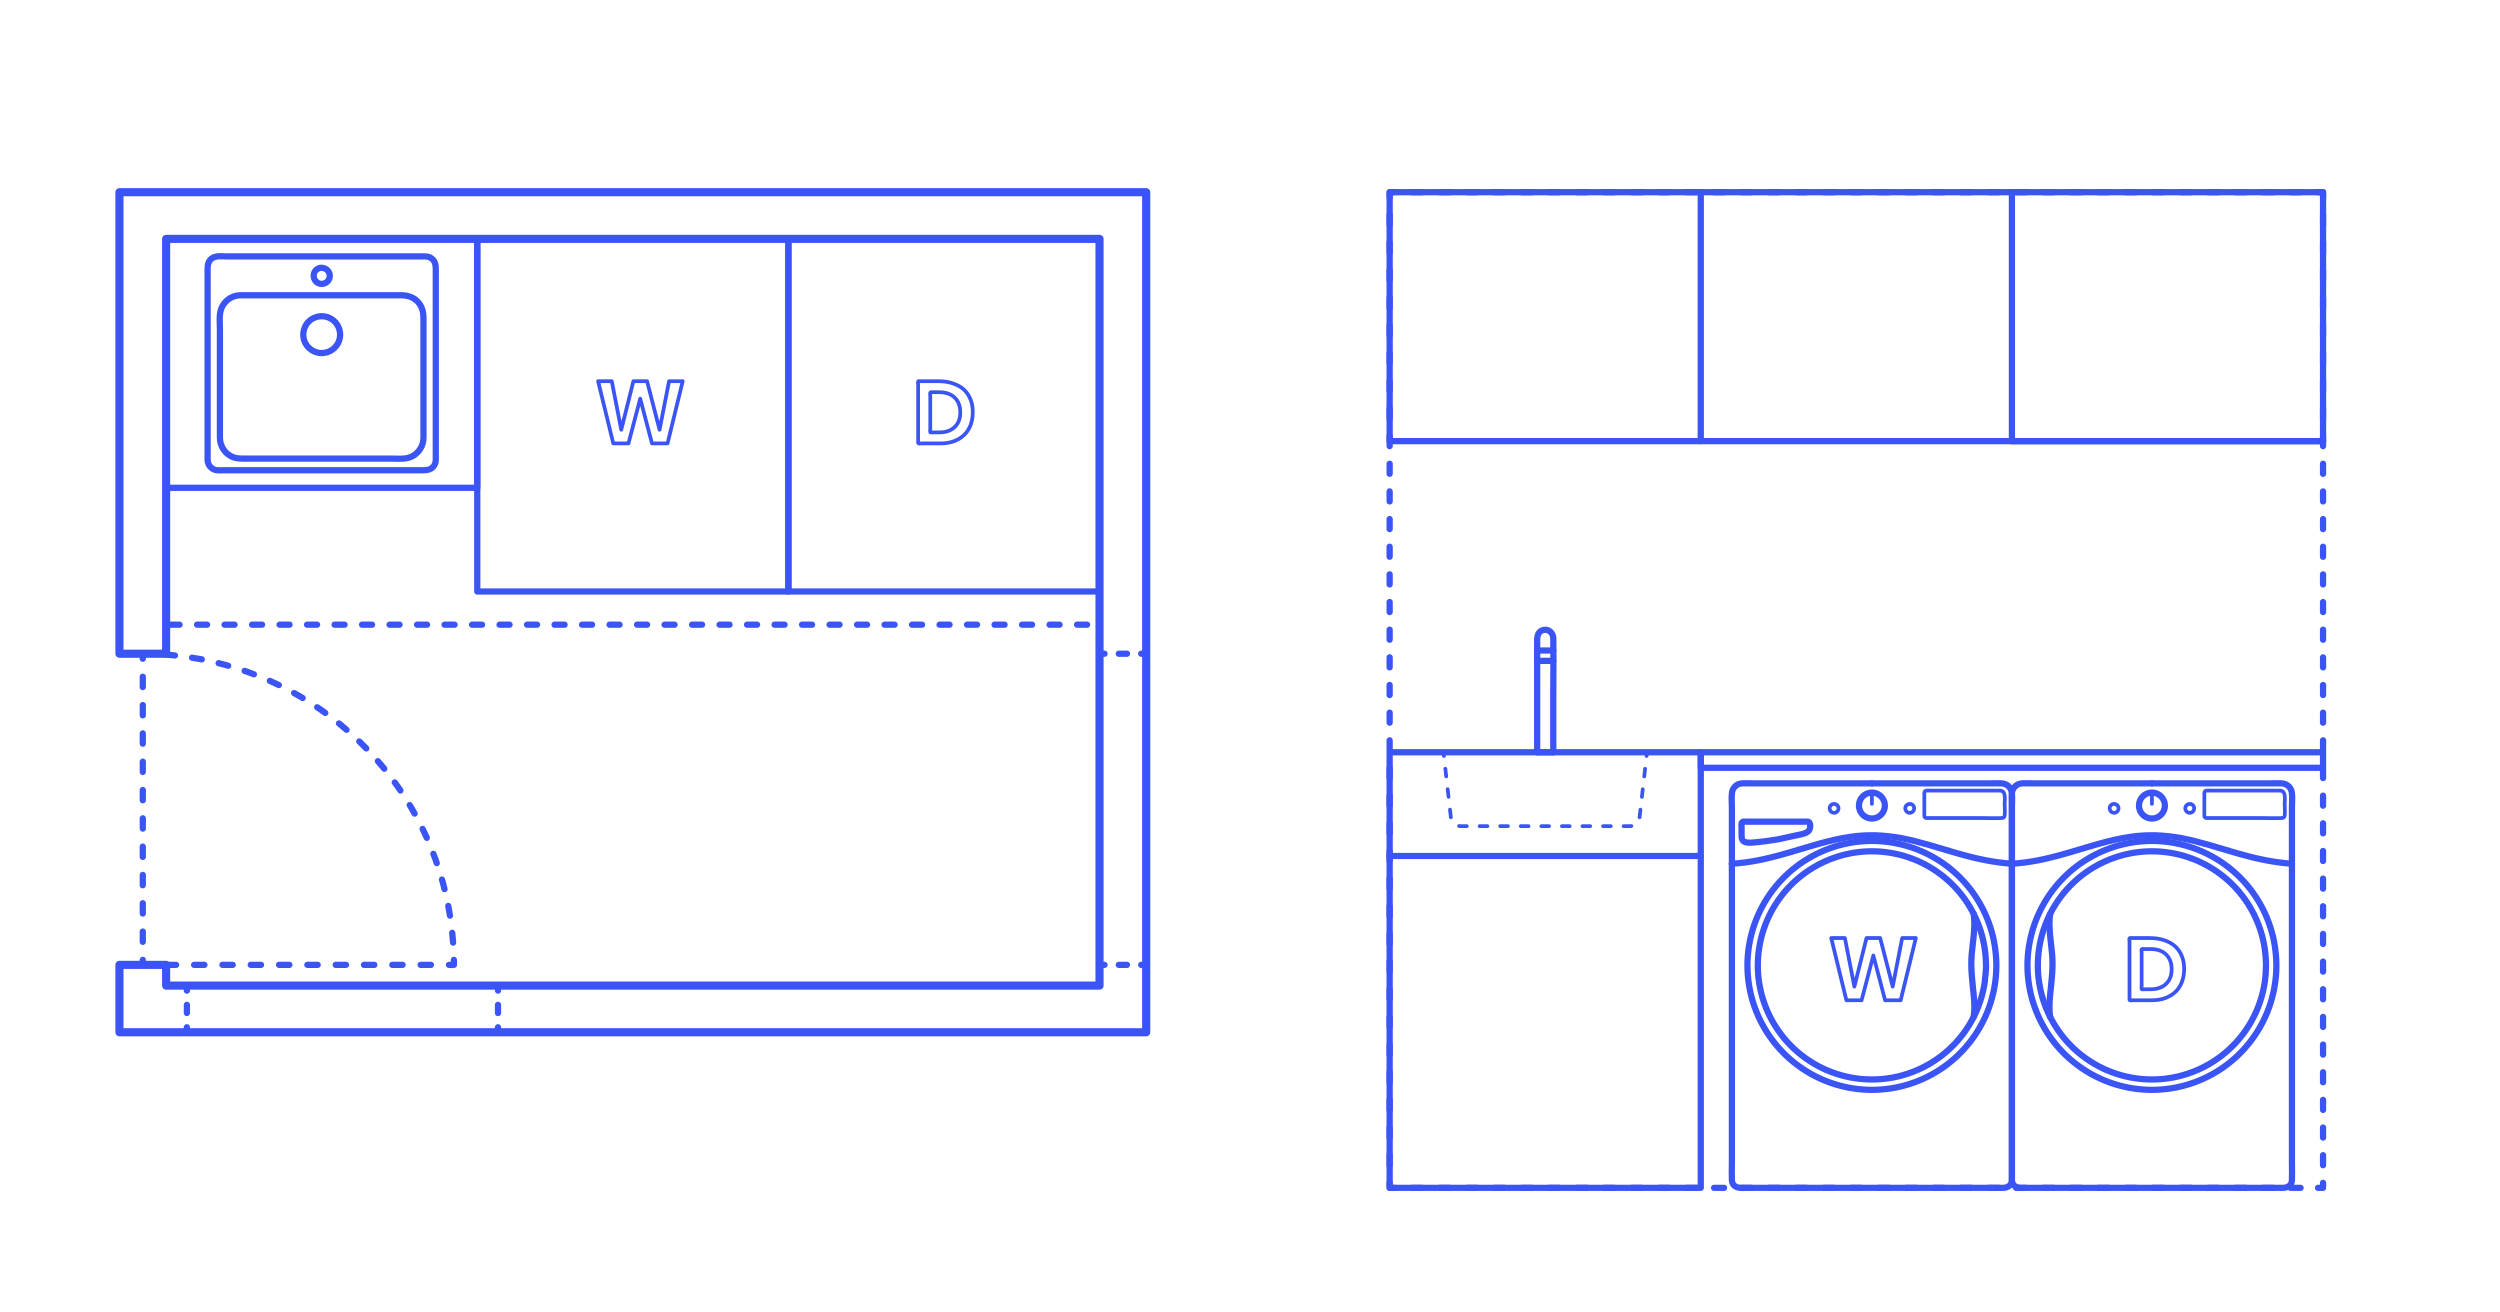 <?xml version="1.0" encoding="utf-8"?>
<!-- Generator: Adobe Illustrator 23.0.3, SVG Export Plug-In . SVG Version: 6.00 Build 0)  -->
<!DOCTYPE svg PUBLIC "-//W3C//DTD SVG 1.1//EN" "http://www.w3.org/Graphics/SVG/1.1/DTD/svg11.dtd">
<svg version="1.1" xmlns:x="http://ns.adobe.com/Extensibility/1.0/" xmlns:i="http://ns.adobe.com/AdobeIllustrator/10.0/" xmlns:graph="http://ns.adobe.com/Graphs/1.0/"
	 xmlns="http://www.w3.org/2000/svg" xmlns:xlink="http://www.w3.org/1999/xlink" xmlns:a="http://ns.adobe.com/AdobeSVGViewerExtensions/3.0/"
	 x="0px" y="0px" viewBox="0 0 1000 525" enable-background="new 0 0 1000 525" xml:space="preserve">
<g id="FILL-BACKGROUND">
</g>
<g id="N-DIMENSIONS" display="none">
	<g id="MTEXT_3_" display="inline">
		<g>
			<g>
				<path fill="#3A54F5" d="M48.884,53.762v-2.808l8.112-10.92h3.624v10.8h2.208v2.928H60.62v3.408h-3.408v-3.408H48.884z
					 M57.476,43.995l-5.136,6.84h5.136V43.995z"/>
				<path fill="#3A54F5" d="M76.844,42.866h-8.04v4.272c0.368-0.432,0.876-0.78,1.524-1.044c0.648-0.264,1.364-0.396,2.148-0.396
					c1.168,0,2.14,0.252,2.916,0.756c0.776,0.504,1.352,1.176,1.728,2.016c0.376,0.84,0.564,1.772,0.564,2.796
					c0,1.808-0.508,3.256-1.524,4.344c-1.016,1.088-2.468,1.632-4.356,1.632c-1.232,0-2.304-0.22-3.216-0.66
					c-0.912-0.44-1.625-1.056-2.136-1.848c-0.512-0.792-0.792-1.716-0.84-2.772H68.9c0.127,0.72,0.423,1.292,0.888,1.716
					c0.464,0.424,1.08,0.636,1.848,0.636c0.928,0,1.62-0.284,2.076-0.852c0.456-0.568,0.684-1.324,0.684-2.268
					c0-0.896-0.24-1.592-0.72-2.088c-0.48-0.496-1.16-0.744-2.04-0.744c-0.64,0-1.184,0.14-1.632,0.42
					c-0.448,0.28-0.776,0.652-0.984,1.116h-3.288V39.891h11.112V42.866z"/>
				<path fill="#3A54F5" d="M90.043,42.002c-0.4,0.352-0.6,0.968-0.6,1.848v0.024h2.688v2.856h-2.688v10.44H86.06V46.73h-1.704
					v-2.856h1.704v-0.312c0-1.584,0.452-2.804,1.356-3.66c0.904-0.855,2.244-1.284,4.02-1.284c0.304,0,0.536,0.008,0.696,0.024
					v2.928C91.139,41.507,90.443,41.651,90.043,42.002z"/>
				<path fill="#3A54F5" d="M101.251,54.267v2.904h-1.776c-1.488,0-2.628-0.36-3.42-1.08c-0.792-0.72-1.188-1.92-1.188-3.6v-5.76
					H93.02v-2.856h1.848v-3.288h3.384v3.288h2.976v2.856h-2.976v5.808c0,0.64,0.128,1.088,0.384,1.344
					c0.256,0.256,0.688,0.384,1.296,0.384H101.251z"/>
				<path fill="#3A54F5" d="M107.4,42.168c0-0.438-0.105-0.784-0.315-1.036s-0.539-0.378-0.986-0.378
					c-0.924,0-1.414,0.63-1.469,1.889h-1.917c0.056-1.166,0.41-2.05,1.063-2.651c0.653-0.602,1.478-0.903,2.477-0.903
					c1.017,0,1.798,0.264,2.344,0.791c0.545,0.527,0.818,1.229,0.818,2.106c0,0.69-0.203,1.383-0.609,2.078
					c-0.406,0.695-0.921,1.334-1.546,1.917c-0.625,0.583-1.283,1.084-1.973,1.504h4.323v1.609h-6.954v-1.469
					C105.819,45.433,107.4,43.614,107.4,42.168z"/>
				<path fill="#3A54F5" d="M125.01,60.074h-3.384V37.778h3.384V60.074z"/>
				<path fill="#3A54F5" d="M132.281,53.762v-2.808l8.112-10.92h3.624v10.8h2.208v2.928h-2.208v3.408h-3.408v-3.408H132.281z
					 M140.873,43.995l-5.136,6.84h5.136V43.995z"/>
				<path fill="#3A54F5" d="M151.337,53.643v3.528h-3.648v-3.528H151.337z"/>
				<path fill="#3A54F5" d="M161.081,45.146c0-0.752-0.18-1.344-0.54-1.776c-0.36-0.432-0.924-0.648-1.692-0.648
					c-1.584,0-2.424,1.08-2.52,3.24h-3.288c0.096-2,0.704-3.516,1.824-4.548c1.12-1.032,2.536-1.548,4.248-1.548
					c1.744,0,3.084,0.453,4.02,1.356c0.936,0.904,1.404,2.108,1.404,3.612c0,1.184-0.348,2.372-1.044,3.564s-1.58,2.288-2.652,3.288
					c-1.072,1-2.2,1.86-3.384,2.58h7.416v2.76h-11.928v-2.52C158.369,50.747,161.081,47.626,161.081,45.146z"/>
				<path fill="#3A54F5" d="M193.157,45.183c0.936,1,1.404,2.42,1.404,4.26v7.728h-3.36v-7.344c0-1.023-0.26-1.812-0.78-2.364
					c-0.52-0.552-1.236-0.828-2.148-0.828c-0.944,0-1.696,0.296-2.256,0.888c-0.56,0.592-0.84,1.456-0.84,2.592v7.056h-3.36v-7.344
					c0-1.023-0.26-1.812-0.78-2.364c-0.52-0.552-1.236-0.828-2.148-0.828c-0.944,0-1.696,0.296-2.256,0.888
					c-0.56,0.592-0.84,1.456-0.84,2.592v7.056h-3.384V43.875h3.384v2.52c0.352-0.864,0.908-1.532,1.668-2.004
					c0.76-0.472,1.644-0.708,2.652-0.708c1.071,0,2.004,0.256,2.796,0.768c0.792,0.513,1.388,1.248,1.788,2.208
					c0.416-0.912,1.036-1.636,1.86-2.172c0.824-0.536,1.748-0.804,2.772-0.804C190.944,43.683,192.221,44.183,193.157,45.183z"/>
				<path fill="#3A54F5" d="M201.262,42.168c0-0.438-0.105-0.784-0.315-1.036s-0.539-0.378-0.986-0.378
					c-0.924,0-1.414,0.63-1.469,1.889h-1.917c0.056-1.166,0.41-2.05,1.063-2.651c0.653-0.602,1.478-0.903,2.477-0.903
					c1.017,0,1.798,0.264,2.344,0.791c0.545,0.527,0.818,1.229,0.818,2.106c0,0.69-0.203,1.383-0.609,2.078
					c-0.406,0.695-0.921,1.334-1.546,1.917c-0.625,0.583-1.283,1.084-1.973,1.504h4.323v1.609h-6.954v-1.469
					C199.68,45.433,201.262,43.614,201.262,42.168z"/>
			</g>
		</g>
	</g>
	<g display="inline">
		<g id="POLYLINE_136_">
			
				<line fill="none" stroke="#3A54F5" stroke-width="2" stroke-linecap="round" stroke-linejoin="round" stroke-miterlimit="10" x1="418.301" y1="384.03" x2="418.301" y2="352"/>
		</g>
		<g id="LINE_21_">
			
				<line fill="none" stroke="#3A54F5" stroke-width="2" stroke-linecap="round" stroke-linejoin="round" stroke-miterlimit="10" x1="418.301" y1="306" x2="418.301" y2="260.8"/>
		</g>
		<g id="POLYLINE_123_">
			
				<polyline fill="none" stroke="#3A54F5" stroke-width="2" stroke-linecap="round" stroke-linejoin="round" stroke-miterlimit="10" points="
				411.672,267.429 418.301,260.8 424.928,267.429 			"/>
		</g>
		<g id="POLYLINE_122_">
			
				<polyline fill="none" stroke="#3A54F5" stroke-width="2" stroke-linecap="round" stroke-linejoin="round" stroke-miterlimit="10" points="
				424.928,377.403 418.301,384.03 411.672,377.403 			"/>
		</g>
		<g id="MTEXT_36_">
			<g>
				<g>
					<path fill="#3A54F5" d="M336.781,324.479c-0.685-0.306-1.203-0.704-1.558-1.196c-0.354-0.492-0.543-1.002-0.566-1.53
						c0-0.108,0.036-0.195,0.107-0.261c0.072-0.066,0.162-0.1,0.271-0.1h0.81c0.132,0,0.24,0.027,0.324,0.081
						s0.15,0.159,0.198,0.315c0.155,0.611,0.495,1.044,1.017,1.296c0.522,0.252,1.137,0.378,1.846,0.378
						c0.863,0,1.551-0.207,2.061-0.621s0.765-1.005,0.765-1.773c0-1.464-0.894-2.195-2.682-2.195h-1.692
						c-0.12,0-0.219-0.039-0.297-0.117s-0.117-0.177-0.117-0.297v-0.468c0-0.181,0.066-0.336,0.198-0.469l3.51-3.888h-5.327
						c-0.12,0-0.22-0.036-0.298-0.108c-0.078-0.071-0.116-0.168-0.116-0.287v-0.648c0-0.132,0.038-0.237,0.116-0.315
						c0.078-0.077,0.178-0.116,0.298-0.116h7.128c0.132,0,0.236,0.039,0.314,0.116c0.078,0.078,0.117,0.184,0.117,0.315v0.594
						c0,0.133-0.061,0.271-0.18,0.414l-3.511,3.942h0.288c1.225,0.036,2.193,0.354,2.907,0.954c0.714,0.6,1.071,1.476,1.071,2.628
						c0,0.792-0.195,1.473-0.585,2.043c-0.391,0.57-0.934,1.008-1.629,1.313c-0.696,0.307-1.482,0.459-2.358,0.459
						C338.275,324.938,337.465,324.785,336.781,324.479z"/>
					<path fill="#3A54F5" d="M347.68,324.353c-0.702-0.39-1.236-0.915-1.602-1.575c-0.366-0.659-0.55-1.379-0.55-2.159
						c0-1.032,0.414-2.136,1.242-3.312l3.438-4.788c0.012-0.012,0.045-0.054,0.099-0.126s0.123-0.129,0.207-0.171
						s0.18-0.062,0.288-0.062h0.882c0.108,0,0.195,0.039,0.261,0.116c0.066,0.078,0.1,0.172,0.1,0.279
						c0,0.061-0.03,0.139-0.09,0.234l-2.628,3.672c0.312-0.072,0.659-0.108,1.044-0.108c0.875,0,1.646,0.195,2.312,0.585
						c0.666,0.391,1.182,0.906,1.548,1.548c0.366,0.643,0.549,1.348,0.549,2.115c0,0.769-0.183,1.485-0.549,2.151
						s-0.896,1.197-1.593,1.593c-0.696,0.396-1.519,0.594-2.466,0.594C349.213,324.938,348.382,324.743,347.68,324.353z
						 M351.612,323.12c0.444-0.216,0.798-0.537,1.062-0.963c0.264-0.426,0.396-0.939,0.396-1.539c0-0.588-0.135-1.096-0.404-1.521
						c-0.271-0.426-0.628-0.75-1.071-0.972c-0.444-0.222-0.924-0.333-1.44-0.333c-0.516,0-0.996,0.111-1.439,0.333
						c-0.444,0.222-0.798,0.546-1.062,0.972c-0.264,0.426-0.396,0.934-0.396,1.521c0,0.6,0.132,1.113,0.396,1.539
						c0.265,0.426,0.618,0.747,1.062,0.963c0.443,0.216,0.924,0.323,1.439,0.323C350.683,323.443,351.169,323.336,351.612,323.12z"
						/>
					<path fill="#3A54F5" d="M356.535,315.29c-0.054-0.072-0.068-0.162-0.045-0.271l0.396-2.52c0.048-0.348,0.216-0.522,0.504-0.522
						h1.152c0.083,0,0.152,0.03,0.207,0.09c0.054,0.061,0.08,0.133,0.08,0.217c0,0.12-0.018,0.216-0.054,0.288l-0.936,2.43
						c-0.061,0.132-0.126,0.231-0.198,0.297c-0.072,0.066-0.18,0.099-0.324,0.099h-0.558
						C356.664,315.397,356.59,315.361,356.535,315.29z M359.361,315.29c-0.054-0.072-0.069-0.162-0.045-0.271l0.396-2.52
						c0.048-0.348,0.216-0.522,0.504-0.522h1.151c0.084,0,0.153,0.03,0.207,0.09c0.055,0.061,0.081,0.133,0.081,0.217
						c0,0.12-0.018,0.216-0.054,0.288l-0.936,2.43c-0.061,0.132-0.126,0.231-0.198,0.297c-0.072,0.066-0.181,0.099-0.324,0.099
						h-0.558C359.49,315.397,359.416,315.361,359.361,315.29z"/>
					<path fill="#3A54F5" d="M368.244,328.385c-0.071-0.078-0.107-0.177-0.107-0.297v-19.044c0-0.12,0.036-0.219,0.107-0.297
						c0.072-0.078,0.168-0.117,0.288-0.117h0.666c0.12,0,0.219,0.039,0.297,0.117s0.117,0.177,0.117,0.297v19.044
						c0,0.12-0.039,0.219-0.117,0.297s-0.177,0.117-0.297,0.117h-0.666C368.412,328.502,368.316,328.463,368.244,328.385z"/>
					<path fill="#3A54F5" d="M378.603,324.641c-0.065-0.078-0.099-0.171-0.099-0.279c0-0.083,0.023-0.161,0.072-0.233l2.771-3.853
						c-0.288,0.072-0.624,0.108-1.008,0.108c-0.864-0.012-1.62-0.213-2.268-0.603c-0.648-0.391-1.144-0.9-1.485-1.53
						s-0.513-1.305-0.513-2.025c0-0.72,0.171-1.403,0.513-2.052s0.852-1.176,1.53-1.584c0.678-0.408,1.496-0.612,2.457-0.612
						c0.96,0,1.781,0.198,2.466,0.595c0.684,0.396,1.199,0.915,1.548,1.557c0.348,0.642,0.521,1.329,0.521,2.061
						c0,0.66-0.116,1.242-0.351,1.746s-0.543,1.026-0.927,1.566l-3.492,4.896c-0.084,0.108-0.165,0.195-0.243,0.262
						c-0.078,0.065-0.188,0.099-0.333,0.099h-0.899C378.756,324.758,378.669,324.719,378.603,324.641z M381.996,318.62
						c0.432-0.229,0.773-0.549,1.025-0.963s0.378-0.892,0.378-1.432c0-0.552-0.126-1.037-0.378-1.458
						c-0.252-0.42-0.594-0.744-1.025-0.972c-0.433-0.228-0.906-0.342-1.422-0.342c-0.504,0-0.97,0.114-1.396,0.342
						s-0.765,0.552-1.017,0.972c-0.252,0.421-0.378,0.906-0.378,1.458c0,0.54,0.126,1.018,0.378,1.432s0.588,0.734,1.008,0.963
						c0.42,0.228,0.888,0.342,1.404,0.342C381.09,318.962,381.563,318.848,381.996,318.62z"/>
					<path fill="#3A54F5" d="M390.689,324.641c-0.072-0.078-0.108-0.177-0.108-0.297v-10.152l-3.023,2.322
						c-0.084,0.072-0.174,0.108-0.271,0.108c-0.107,0-0.21-0.061-0.306-0.181l-0.432-0.558c-0.061-0.084-0.09-0.168-0.09-0.252
						c0-0.132,0.06-0.24,0.18-0.324l3.906-3.023c0.132-0.084,0.288-0.126,0.468-0.126h0.846c0.12,0,0.219,0.039,0.297,0.116
						c0.078,0.078,0.117,0.178,0.117,0.298v11.771c0,0.12-0.039,0.219-0.117,0.297s-0.177,0.117-0.297,0.117h-0.882
						C390.857,324.758,390.762,324.719,390.689,324.641z"/>
					<path fill="#3A54F5" d="M400.175,323.849c-0.72-0.726-1.098-1.743-1.134-3.051l-0.018-0.72l0.018-0.721
						c0.036-1.308,0.414-2.324,1.134-3.051c0.721-0.726,1.722-1.089,3.007-1.089c0.863,0,1.593,0.153,2.187,0.459
						s1.038,0.688,1.332,1.143c0.294,0.457,0.453,0.912,0.477,1.368c0.013,0.108-0.026,0.204-0.116,0.288
						c-0.091,0.084-0.189,0.126-0.298,0.126h-0.792c-0.12,0-0.21-0.026-0.27-0.081c-0.061-0.054-0.12-0.152-0.18-0.297
						c-0.217-0.588-0.514-1.005-0.892-1.251s-0.854-0.369-1.431-0.369c-0.756,0-1.356,0.234-1.8,0.702
						c-0.444,0.468-0.685,1.183-0.721,2.143l-0.018,0.63l0.018,0.63c0.036,0.96,0.276,1.674,0.721,2.142
						c0.443,0.468,1.044,0.702,1.8,0.702c0.588,0,1.067-0.123,1.439-0.369s0.666-0.663,0.883-1.251
						c0.06-0.144,0.119-0.243,0.18-0.297c0.06-0.054,0.149-0.081,0.27-0.081h0.792c0.108,0,0.207,0.042,0.298,0.126
						c0.09,0.084,0.129,0.18,0.116,0.288c-0.023,0.444-0.183,0.895-0.477,1.35c-0.294,0.457-0.738,0.841-1.332,1.152
						s-1.323,0.468-2.187,0.468C401.896,324.938,400.896,324.575,400.175,323.849z"/>
					<path fill="#3A54F5" d="M409.454,324.641c-0.078-0.078-0.117-0.177-0.117-0.297v-8.532c0-0.119,0.039-0.219,0.117-0.297
						s0.177-0.117,0.297-0.117h0.756c0.12,0,0.216,0.039,0.288,0.117s0.108,0.178,0.108,0.297v0.612
						c0.647-0.804,1.523-1.206,2.628-1.206c1.319,0,2.256,0.552,2.808,1.656c0.288-0.504,0.699-0.906,1.233-1.206
						c0.533-0.3,1.131-0.45,1.791-0.45c0.983,0,1.788,0.336,2.412,1.008c0.623,0.673,0.936,1.645,0.936,2.916v5.202
						c0,0.12-0.039,0.219-0.117,0.297s-0.177,0.117-0.297,0.117h-0.773c-0.12,0-0.22-0.039-0.298-0.117s-0.116-0.177-0.116-0.297
						v-5.04c0-0.96-0.198-1.646-0.595-2.061c-0.396-0.414-0.918-0.621-1.565-0.621c-0.576,0-1.071,0.213-1.485,0.639
						s-0.621,1.107-0.621,2.043v5.04c0,0.12-0.039,0.219-0.117,0.297s-0.177,0.117-0.297,0.117h-0.792
						c-0.12,0-0.219-0.039-0.297-0.117s-0.117-0.177-0.117-0.297v-5.04c0-0.947-0.207-1.632-0.62-2.052
						c-0.414-0.42-0.928-0.63-1.539-0.63c-0.576,0-1.071,0.21-1.485,0.63s-0.621,1.098-0.621,2.034v5.058
						c0,0.12-0.039,0.219-0.117,0.297s-0.177,0.117-0.297,0.117h-0.792C409.631,324.758,409.532,324.719,409.454,324.641z"/>
					<path fill="#3A54F5" d="M340.865,343.89l-2.321-11.574l-0.036-0.198c0-0.096,0.036-0.18,0.107-0.252
						c0.072-0.072,0.156-0.107,0.252-0.107h0.883c0.252,0,0.396,0.102,0.432,0.306l1.854,9.396l1.998-6.479
						c0.072-0.288,0.258-0.432,0.559-0.432h0.63c0.288,0,0.479,0.144,0.576,0.432l1.979,6.479l1.854-9.396
						c0.036-0.204,0.186-0.306,0.45-0.306h0.863c0.096,0,0.181,0.035,0.252,0.107c0.072,0.072,0.108,0.156,0.108,0.252
						c0,0.072-0.006,0.139-0.019,0.198l-2.34,11.574c-0.06,0.312-0.246,0.468-0.558,0.468h-0.648c-0.3,0-0.498-0.15-0.594-0.45
						l-2.231-6.93l-2.25,6.93c-0.085,0.3-0.276,0.45-0.576,0.45h-0.666C341.123,344.357,340.938,344.201,340.865,343.89z"/>
					<path fill="#3A54F5" d="M353.816,343.422c-0.714-0.744-1.095-1.734-1.143-2.971l-0.019-0.773l0.019-0.774
						c0.048-1.235,0.435-2.226,1.161-2.97c0.726-0.744,1.736-1.116,3.032-1.116s2.307,0.372,3.033,1.116
						c0.726,0.744,1.113,1.734,1.161,2.97c0.023,0.265,0.036,0.522,0.036,0.774s-0.013,0.51-0.036,0.773
						c-0.048,1.236-0.43,2.227-1.143,2.971c-0.715,0.744-1.731,1.115-3.052,1.115S354.53,344.166,353.816,343.422z M358.694,342.458
						c0.45-0.485,0.693-1.185,0.729-2.097c0.012-0.12,0.018-0.348,0.018-0.684s-0.006-0.564-0.018-0.685
						c-0.036-0.911-0.279-1.61-0.729-2.097s-1.059-0.729-1.827-0.729c-0.768,0-1.377,0.243-1.827,0.729
						c-0.449,0.486-0.692,1.186-0.729,2.097l-0.018,0.685l0.018,0.684c0.036,0.912,0.279,1.611,0.729,2.097
						c0.45,0.486,1.06,0.729,1.827,0.729C357.636,343.188,358.244,342.944,358.694,342.458z"/>
					<path fill="#3A54F5" d="M363.482,344.24c-0.078-0.078-0.117-0.177-0.117-0.297v-8.514c0-0.12,0.039-0.223,0.117-0.307
						c0.078-0.083,0.177-0.126,0.297-0.126h0.756c0.132,0,0.237,0.039,0.315,0.117s0.117,0.184,0.117,0.315v0.792
						c0.491-0.816,1.325-1.225,2.502-1.225h0.701c0.133,0,0.234,0.036,0.307,0.108s0.107,0.174,0.107,0.306v0.666
						c0,0.12-0.035,0.22-0.107,0.297c-0.072,0.078-0.174,0.117-0.307,0.117h-1.025c-0.66,0-1.179,0.192-1.557,0.576
						c-0.379,0.384-0.567,0.906-0.567,1.566v5.31c0,0.12-0.042,0.219-0.126,0.297s-0.187,0.117-0.306,0.117h-0.811
						C363.659,344.357,363.561,344.318,363.482,344.24z"/>
					<path fill="#3A54F5" d="M370.269,344.24c-0.078-0.078-0.117-0.177-0.117-0.297v-11.952c0-0.132,0.039-0.233,0.117-0.306
						s0.177-0.108,0.297-0.108h0.774c0.119,0,0.219,0.039,0.297,0.117c0.077,0.078,0.117,0.178,0.117,0.297v6.282l3.6-2.97
						c0.18-0.132,0.306-0.216,0.378-0.252s0.186-0.055,0.342-0.055h0.9c0.107,0,0.194,0.033,0.261,0.1
						c0.065,0.065,0.099,0.159,0.099,0.278c0,0.108-0.065,0.223-0.197,0.343l-4.212,3.456l4.661,4.464
						c0.133,0.132,0.198,0.246,0.198,0.342c0,0.108-0.033,0.198-0.099,0.27c-0.066,0.072-0.153,0.108-0.261,0.108h-0.883
						c-0.18,0-0.309-0.018-0.387-0.054s-0.188-0.12-0.333-0.252l-4.067-3.853v3.744c0,0.12-0.04,0.219-0.117,0.297
						c-0.078,0.078-0.178,0.117-0.297,0.117h-0.774C370.445,344.357,370.347,344.318,370.269,344.24z"/>
					<path fill="#3A54F5" d="M383.12,344.24c-0.078-0.078-0.117-0.183-0.117-0.314v-0.721c0-0.203,0.042-0.365,0.126-0.485
						s0.132-0.187,0.144-0.198l6.75-9.252h-6.443c-0.12,0-0.22-0.039-0.297-0.117c-0.078-0.078-0.117-0.177-0.117-0.297v-0.666
						c0-0.132,0.039-0.237,0.117-0.315c0.077-0.077,0.177-0.116,0.297-0.116h8.1c0.132,0,0.237,0.039,0.315,0.116
						c0.078,0.078,0.117,0.184,0.117,0.315v0.72c0,0.216-0.079,0.427-0.234,0.63l-6.678,9.307h6.678
						c0.132,0,0.236,0.039,0.314,0.117s0.117,0.177,0.117,0.297v0.684c0,0.12-0.042,0.219-0.126,0.297s-0.186,0.117-0.306,0.117
						h-8.46C383.297,344.357,383.198,344.318,383.12,344.24z"/>
					<path fill="#3A54F5" d="M394.838,343.422c-0.714-0.744-1.095-1.734-1.143-2.971l-0.019-0.773l0.019-0.774
						c0.048-1.235,0.435-2.226,1.161-2.97c0.726-0.744,1.736-1.116,3.032-1.116s2.307,0.372,3.033,1.116
						c0.726,0.744,1.113,1.734,1.161,2.97c0.023,0.265,0.036,0.522,0.036,0.774s-0.013,0.51-0.036,0.773
						c-0.048,1.236-0.43,2.227-1.143,2.971c-0.715,0.744-1.731,1.115-3.052,1.115S395.552,344.166,394.838,343.422z
						 M399.716,342.458c0.45-0.485,0.693-1.185,0.729-2.097c0.012-0.12,0.018-0.348,0.018-0.684s-0.006-0.564-0.018-0.685
						c-0.036-0.911-0.279-1.61-0.729-2.097s-1.059-0.729-1.827-0.729c-0.768,0-1.377,0.243-1.827,0.729
						c-0.449,0.486-0.692,1.186-0.729,2.097l-0.018,0.685l0.018,0.684c0.036,0.912,0.279,1.611,0.729,2.097
						c0.45,0.486,1.06,0.729,1.827,0.729C398.657,343.188,399.266,342.944,399.716,342.458z"/>
					<path fill="#3A54F5" d="M404.504,344.24c-0.078-0.078-0.117-0.177-0.117-0.297v-8.532c0-0.119,0.039-0.219,0.117-0.297
						s0.177-0.117,0.297-0.117h0.774c0.132,0,0.233,0.036,0.306,0.108s0.108,0.174,0.108,0.306v0.792
						c0.359-0.443,0.776-0.785,1.251-1.025c0.474-0.24,1.064-0.36,1.772-0.36c1.152,0,2.046,0.369,2.683,1.107
						c0.636,0.737,0.953,1.713,0.953,2.925v5.094c0,0.12-0.039,0.219-0.116,0.297c-0.078,0.078-0.178,0.117-0.297,0.117h-0.828
						c-0.12,0-0.22-0.039-0.297-0.117c-0.079-0.078-0.117-0.177-0.117-0.297v-4.986c0-0.863-0.21-1.535-0.63-2.016
						c-0.421-0.479-1.021-0.72-1.801-0.72c-0.768,0-1.38,0.243-1.836,0.729c-0.456,0.486-0.684,1.155-0.684,2.007v4.986
						c0,0.12-0.039,0.219-0.117,0.297s-0.177,0.117-0.297,0.117h-0.828C404.681,344.357,404.582,344.318,404.504,344.24z"/>
					<path fill="#3A54F5" d="M416.032,343.395c-0.731-0.762-1.134-1.803-1.206-3.123l-0.018-0.612l0.018-0.594
						c0.072-1.296,0.475-2.328,1.206-3.096c0.732-0.769,1.71-1.152,2.935-1.152c1.319,0,2.343,0.42,3.068,1.26
						c0.727,0.841,1.089,1.98,1.089,3.42v0.324c0,0.12-0.039,0.219-0.116,0.297c-0.078,0.078-0.178,0.117-0.298,0.117h-6.245v0.162
						c0.035,0.78,0.275,1.446,0.72,1.998c0.443,0.552,1.032,0.828,1.764,0.828c0.564,0,1.023-0.111,1.377-0.333
						c0.354-0.222,0.621-0.453,0.801-0.693c0.108-0.144,0.192-0.23,0.253-0.261c0.06-0.03,0.161-0.045,0.306-0.045h0.792
						c0.107,0,0.201,0.03,0.279,0.09c0.077,0.061,0.116,0.138,0.116,0.234c0,0.264-0.162,0.582-0.485,0.953
						c-0.324,0.373-0.783,0.693-1.377,0.964c-0.595,0.27-1.275,0.404-2.043,0.404C417.742,344.537,416.765,344.156,416.032,343.395z
						 M421.486,339.012v-0.055c0-0.84-0.228-1.523-0.684-2.052c-0.456-0.527-1.068-0.792-1.836-0.792
						c-0.78,0-1.393,0.265-1.836,0.792c-0.444,0.528-0.666,1.212-0.666,2.052v0.055H421.486z"/>
				</g>
			</g>
		</g>
	</g>
	<g display="inline">
		<g id="POLYLINE_173_">
			
				<line fill="none" stroke="#3A54F5" stroke-width="2" stroke-linecap="round" stroke-linejoin="round" stroke-miterlimit="10" x1="439.915" y1="441.414" x2="317" y2="441.414"/>
		</g>
		<g id="LINE_29_">
			
				<line fill="none" stroke="#3A54F5" stroke-width="2" stroke-linecap="round" stroke-linejoin="round" stroke-miterlimit="10" x1="213" y1="441.414" x2="65.685" y2="441.414"/>
		</g>
		<g id="POLYLINE_171_">
			
				<polyline fill="none" stroke="#3A54F5" stroke-width="2" stroke-linecap="round" stroke-linejoin="round" stroke-miterlimit="10" points="
				72.313,448.043 65.685,441.414 72.313,434.787 			"/>
		</g>
		<g id="POLYLINE_170_">
			
				<polyline fill="none" stroke="#3A54F5" stroke-width="2" stroke-linecap="round" stroke-linejoin="round" stroke-miterlimit="10" points="
				433.288,434.787 439.915,441.414 433.288,448.043 			"/>
		</g>
		<g id="MTEXT_44_">
			<g>
				<g>
					<path fill="#3A54F5" d="M222.9,447.627c-0.066-0.078-0.099-0.171-0.099-0.279l0.036-0.161l4.5-10.53h-5.94
						c-0.12,0-0.219-0.039-0.297-0.117c-0.078-0.078-0.117-0.177-0.117-0.297v-0.666c0-0.132,0.036-0.237,0.108-0.315
						c0.072-0.077,0.174-0.116,0.306-0.116h7.344c0.132,0,0.234,0.039,0.306,0.116c0.072,0.078,0.108,0.184,0.108,0.315v0.612
						c0,0.216-0.048,0.449-0.144,0.702l-4.446,10.403c-0.06,0.133-0.126,0.24-0.198,0.324c-0.072,0.084-0.174,0.126-0.306,0.126
						h-0.9C223.053,447.744,222.966,447.705,222.9,447.627z"/>
					<path fill="#3A54F5" d="M230.739,438.285c-0.048-0.065-0.066-0.159-0.054-0.279l0.396-2.52
						c0.048-0.348,0.216-0.522,0.504-0.522h1.152c0.083,0,0.153,0.03,0.207,0.09c0.054,0.061,0.081,0.133,0.081,0.217
						c0,0.12-0.018,0.216-0.054,0.288l-0.936,2.43c-0.06,0.132-0.126,0.231-0.198,0.297c-0.072,0.066-0.18,0.099-0.324,0.099h-0.558
						C230.858,438.384,230.787,438.352,230.739,438.285z"/>
					<path fill="#3A54F5" d="M236.76,447.339c-0.702-0.39-1.236-0.915-1.602-1.575c-0.366-0.659-0.549-1.379-0.549-2.159
						c0-1.032,0.414-2.136,1.242-3.312l3.438-4.788c0.012-0.012,0.045-0.054,0.099-0.126c0.054-0.072,0.123-0.129,0.207-0.171
						c0.083-0.042,0.18-0.062,0.288-0.062h0.882c0.108,0,0.195,0.039,0.261,0.116c0.066,0.078,0.099,0.172,0.099,0.279
						c0,0.061-0.03,0.139-0.09,0.234l-2.628,3.672c0.312-0.072,0.66-0.108,1.044-0.108c0.875,0,1.647,0.195,2.313,0.585
						c0.666,0.391,1.182,0.906,1.548,1.548c0.366,0.643,0.549,1.348,0.549,2.115c0,0.769-0.183,1.485-0.549,2.151
						c-0.366,0.666-0.897,1.197-1.593,1.593c-0.696,0.396-1.519,0.594-2.466,0.594C238.292,447.924,237.461,447.729,236.76,447.339z
						 M240.692,446.106c0.444-0.216,0.798-0.537,1.062-0.963s0.396-0.939,0.396-1.539c0-0.588-0.135-1.096-0.405-1.521
						s-0.627-0.75-1.071-0.972c-0.444-0.222-0.924-0.333-1.44-0.333s-0.996,0.111-1.44,0.333s-0.798,0.546-1.062,0.972
						s-0.396,0.934-0.396,1.521c0,0.6,0.132,1.113,0.396,1.539s0.618,0.747,1.062,0.963s0.924,0.323,1.44,0.323
						C239.763,446.43,240.249,446.322,240.692,446.106z"/>
					<path fill="#3A54F5" d="M245.615,438.276c-0.054-0.072-0.069-0.162-0.045-0.271l0.396-2.52
						c0.048-0.348,0.216-0.522,0.504-0.522h1.152c0.083,0,0.153,0.03,0.207,0.09c0.054,0.061,0.081,0.133,0.081,0.217
						c0,0.12-0.018,0.216-0.054,0.288l-0.936,2.43c-0.06,0.132-0.126,0.231-0.198,0.297c-0.072,0.066-0.18,0.099-0.324,0.099h-0.558
						C245.744,438.384,245.669,438.348,245.615,438.276z M248.441,438.276c-0.054-0.072-0.069-0.162-0.045-0.271l0.396-2.52
						c0.048-0.348,0.216-0.522,0.504-0.522h1.152c0.084,0,0.153,0.03,0.207,0.09c0.054,0.061,0.081,0.133,0.081,0.217
						c0,0.12-0.018,0.216-0.054,0.288l-0.936,2.43c-0.061,0.132-0.126,0.231-0.198,0.297c-0.072,0.066-0.18,0.099-0.324,0.099
						h-0.558C248.57,438.384,248.496,438.348,248.441,438.276z"/>
					<path fill="#3A54F5" d="M257.324,451.371c-0.072-0.078-0.108-0.177-0.108-0.297V432.03c0-0.12,0.036-0.219,0.108-0.297
						s0.168-0.117,0.288-0.117h0.666c0.12,0,0.219,0.039,0.297,0.117s0.117,0.177,0.117,0.297v19.044
						c0,0.12-0.039,0.219-0.117,0.297s-0.177,0.117-0.297,0.117h-0.666C257.492,451.488,257.396,451.449,257.324,451.371z"/>
					<path fill="#3A54F5" d="M265.451,447.627c-0.078-0.078-0.117-0.177-0.117-0.297v-0.54c0-0.275,0.15-0.54,0.45-0.792
						l3.924-3.906c0.888-0.756,1.5-1.374,1.836-1.854s0.504-0.99,0.504-1.53c0-0.708-0.198-1.263-0.594-1.665
						c-0.396-0.401-0.972-0.603-1.728-0.603c-0.72,0-1.29,0.21-1.71,0.63s-0.678,0.984-0.774,1.691
						c-0.024,0.133-0.084,0.234-0.18,0.307s-0.192,0.107-0.288,0.107h-0.864c-0.108,0-0.198-0.035-0.27-0.107
						s-0.108-0.156-0.108-0.252c0.024-0.636,0.195-1.251,0.513-1.846c0.318-0.594,0.789-1.079,1.413-1.458
						c0.624-0.378,1.38-0.566,2.268-0.566c1.344,0,2.355,0.351,3.033,1.053c0.678,0.702,1.017,1.593,1.017,2.673
						c0,0.756-0.183,1.438-0.549,2.043c-0.366,0.606-0.939,1.245-1.719,1.917l-3.546,3.601h5.67c0.132,0,0.234,0.036,0.306,0.107
						c0.072,0.072,0.108,0.175,0.108,0.307v0.684c0,0.12-0.04,0.219-0.117,0.297c-0.078,0.078-0.177,0.117-0.297,0.117h-7.884
						C265.627,447.744,265.529,447.705,265.451,447.627z"/>
					<path fill="#3A54F5" d="M276.304,447.627c-0.078-0.078-0.117-0.177-0.117-0.297v-1.242c0-0.119,0.039-0.222,0.117-0.306
						s0.177-0.126,0.297-0.126h1.242c0.12,0,0.219,0.042,0.297,0.126s0.117,0.187,0.117,0.306v1.242c0,0.12-0.039,0.219-0.117,0.297
						s-0.177,0.117-0.297,0.117h-1.242C276.481,447.744,276.382,447.705,276.304,447.627z"/>
					<path fill="#3A54F5" d="M282.361,447.465c-0.684-0.306-1.203-0.704-1.557-1.196s-0.543-1.002-0.567-1.53
						c0-0.108,0.036-0.195,0.108-0.261c0.072-0.066,0.162-0.1,0.27-0.1h0.81c0.132,0,0.24,0.027,0.324,0.081
						c0.083,0.054,0.15,0.159,0.198,0.315c0.156,0.611,0.495,1.044,1.017,1.296s1.137,0.378,1.845,0.378
						c0.864,0,1.551-0.207,2.061-0.621c0.51-0.414,0.765-1.005,0.765-1.773c0-1.464-0.894-2.195-2.682-2.195h-1.692
						c-0.12,0-0.219-0.039-0.297-0.117s-0.117-0.177-0.117-0.297v-0.468c0-0.181,0.066-0.336,0.198-0.469l3.51-3.888h-5.328
						c-0.12,0-0.219-0.036-0.297-0.108c-0.078-0.071-0.117-0.168-0.117-0.287v-0.648c0-0.132,0.039-0.237,0.117-0.315
						c0.078-0.077,0.177-0.116,0.297-0.116h7.128c0.132,0,0.237,0.039,0.315,0.116c0.078,0.078,0.117,0.184,0.117,0.315v0.594
						c0,0.133-0.061,0.271-0.18,0.414l-3.51,3.942h0.288c1.224,0.036,2.193,0.354,2.907,0.954c0.714,0.6,1.071,1.476,1.071,2.628
						c0,0.792-0.195,1.473-0.585,2.043c-0.39,0.57-0.933,1.008-1.629,1.313c-0.696,0.307-1.482,0.459-2.358,0.459
						C283.855,447.924,283.045,447.771,282.361,447.465z"/>
					<path fill="#3A54F5" d="M296.122,447.627c-0.078-0.078-0.117-0.177-0.117-0.297v-8.532c0-0.119,0.039-0.219,0.117-0.297
						s0.177-0.117,0.297-0.117h0.756c0.12,0,0.216,0.039,0.288,0.117c0.072,0.078,0.108,0.178,0.108,0.297v0.612
						c0.648-0.804,1.524-1.206,2.628-1.206c1.32,0,2.256,0.552,2.808,1.656c0.288-0.504,0.699-0.906,1.233-1.206
						c0.534-0.3,1.131-0.45,1.791-0.45c0.984,0,1.788,0.336,2.412,1.008c0.624,0.673,0.936,1.645,0.936,2.916v5.202
						c0,0.12-0.039,0.219-0.117,0.297s-0.177,0.117-0.297,0.117h-0.774c-0.12,0-0.219-0.039-0.297-0.117s-0.117-0.177-0.117-0.297
						v-5.04c0-0.96-0.198-1.646-0.594-2.061s-0.918-0.621-1.566-0.621c-0.576,0-1.071,0.213-1.485,0.639s-0.621,1.107-0.621,2.043
						v5.04c0,0.12-0.039,0.219-0.117,0.297s-0.177,0.117-0.297,0.117h-0.792c-0.12,0-0.219-0.039-0.297-0.117
						c-0.078-0.078-0.117-0.177-0.117-0.297v-5.04c0-0.947-0.207-1.632-0.621-2.052c-0.414-0.42-0.927-0.63-1.539-0.63
						c-0.576,0-1.071,0.21-1.485,0.63s-0.621,1.098-0.621,2.034v5.058c0,0.12-0.04,0.219-0.117,0.297
						c-0.078,0.078-0.177,0.117-0.297,0.117h-0.792C296.299,447.744,296.2,447.705,296.122,447.627z"/>
				</g>
			</g>
		</g>
	</g>
	<g display="inline">
		<g id="POLYLINE_18_">
			
				<line fill="none" stroke="#3A54F5" stroke-width="2" stroke-linecap="round" stroke-linejoin="round" stroke-miterlimit="10" x1="480.301" y1="392.03" x2="480.301" y2="351"/>
		</g>
		<g id="LINE_37_">
			
				<line fill="none" stroke="#3A54F5" stroke-width="2" stroke-linecap="round" stroke-linejoin="round" stroke-miterlimit="10" x1="480.301" y1="303" x2="480.301" y2="95.8"/>
		</g>
		<g id="POLYLINE_17_">
			
				<polyline fill="none" stroke="#3A54F5" stroke-width="2" stroke-linecap="round" stroke-linejoin="round" stroke-miterlimit="10" points="
				473.672,102.429 480.301,95.8 486.928,102.429 			"/>
		</g>
		<g id="POLYLINE_16_">
			
				<polyline fill="none" stroke="#3A54F5" stroke-width="2" stroke-linecap="round" stroke-linejoin="round" stroke-miterlimit="10" points="
				486.928,385.403 480.301,392.03 473.672,385.403 			"/>
		</g>
		<g id="MTEXT_52_">
			<g>
				<g>
					<path fill="#3A54F5" d="M477.004,322.353c-0.702-0.39-1.236-0.915-1.603-1.575c-0.366-0.659-0.549-1.379-0.549-2.159
						c0-1.032,0.414-2.136,1.242-3.312l3.438-4.788c0.012-0.012,0.045-0.054,0.1-0.126c0.054-0.072,0.122-0.129,0.207-0.171
						c0.083-0.042,0.18-0.062,0.287-0.062h0.883c0.107,0,0.194,0.039,0.261,0.116c0.065,0.078,0.099,0.172,0.099,0.279
						c0,0.061-0.03,0.139-0.09,0.234l-2.628,3.672c0.312-0.072,0.66-0.108,1.044-0.108c0.876,0,1.647,0.195,2.313,0.585
						c0.666,0.391,1.182,0.906,1.548,1.548c0.365,0.643,0.549,1.348,0.549,2.115c0,0.769-0.184,1.485-0.549,2.151
						c-0.366,0.666-0.897,1.197-1.593,1.593c-0.696,0.396-1.519,0.594-2.467,0.594C478.536,322.938,477.705,322.743,477.004,322.353
						z M480.937,321.12c0.443-0.216,0.798-0.537,1.062-0.963c0.265-0.426,0.396-0.939,0.396-1.539c0-0.588-0.135-1.096-0.405-1.521
						c-0.27-0.426-0.627-0.75-1.07-0.972c-0.444-0.222-0.925-0.333-1.44-0.333c-0.517,0-0.996,0.111-1.44,0.333
						c-0.443,0.222-0.798,0.546-1.062,0.972c-0.265,0.426-0.396,0.934-0.396,1.521c0,0.6,0.132,1.113,0.396,1.539
						c0.264,0.426,0.618,0.747,1.062,0.963c0.444,0.216,0.924,0.323,1.44,0.323C480.007,321.443,480.492,321.336,480.937,321.12z"/>
					<path fill="#3A54F5" d="M485.868,313.299c-0.048-0.065-0.066-0.159-0.054-0.279l0.396-2.52
						c0.048-0.348,0.216-0.522,0.504-0.522h1.152c0.084,0,0.153,0.03,0.207,0.09c0.054,0.061,0.081,0.133,0.081,0.217
						c0,0.12-0.018,0.216-0.054,0.288l-0.937,2.43c-0.06,0.132-0.126,0.231-0.198,0.297c-0.071,0.066-0.18,0.099-0.323,0.099h-0.559
						C485.988,313.397,485.916,313.365,485.868,313.299z"/>
					<path fill="#3A54F5" d="M478.65,342.24c-0.072-0.078-0.108-0.177-0.108-0.297v-10.152l-3.023,2.322
						c-0.084,0.072-0.174,0.108-0.271,0.108c-0.107,0-0.21-0.061-0.306-0.181l-0.432-0.558c-0.061-0.084-0.09-0.168-0.09-0.252
						c0-0.132,0.06-0.24,0.18-0.324l3.906-3.023c0.132-0.084,0.288-0.126,0.468-0.126h0.846c0.12,0,0.219,0.039,0.297,0.116
						c0.078,0.078,0.117,0.178,0.117,0.298v11.771c0,0.12-0.039,0.219-0.117,0.297s-0.177,0.117-0.297,0.117h-0.882
						C478.818,342.357,478.723,342.318,478.65,342.24z"/>
					<path fill="#3A54F5" d="M482.961,342.24c-0.078-0.078-0.116-0.177-0.116-0.297v-1.242c0-0.119,0.038-0.222,0.116-0.306
						s0.178-0.126,0.298-0.126h1.241c0.12,0,0.219,0.042,0.297,0.126s0.117,0.187,0.117,0.306v1.242c0,0.12-0.039,0.219-0.117,0.297
						s-0.177,0.117-0.297,0.117h-1.241C483.139,342.357,483.039,342.318,482.961,342.24z"/>
					<path fill="#3A54F5" d="M489.207,342.078c-0.714-0.306-1.269-0.747-1.665-1.322c-0.396-0.576-0.594-1.248-0.594-2.017
						c0-0.708,0.177-1.329,0.531-1.863c0.354-0.533,0.83-0.944,1.431-1.232c-0.48-0.276-0.853-0.639-1.116-1.089
						s-0.396-0.981-0.396-1.594c0-1.044,0.39-1.868,1.17-2.475c0.779-0.605,1.806-0.909,3.078-0.909c1.271,0,2.295,0.301,3.068,0.9
						c0.774,0.6,1.161,1.428,1.161,2.483c0,0.601-0.132,1.125-0.396,1.575c-0.265,0.45-0.63,0.819-1.099,1.107
						c0.601,0.288,1.077,0.699,1.432,1.232c0.354,0.534,0.53,1.161,0.53,1.882c0,0.768-0.197,1.437-0.594,2.007
						c-0.396,0.57-0.951,1.008-1.665,1.313c-0.714,0.307-1.527,0.459-2.438,0.459C490.734,342.537,489.921,342.385,489.207,342.078z
						 M493.779,340.485c0.569-0.432,0.854-1.008,0.854-1.728c0-0.721-0.285-1.297-0.854-1.729c-0.57-0.432-1.281-0.647-2.133-0.647
						c-0.864,0-1.581,0.216-2.151,0.647s-0.854,1.008-0.854,1.729c0,0.72,0.284,1.296,0.854,1.728s1.287,0.648,2.151,0.648
						C492.498,341.134,493.209,340.917,493.779,340.485z M493.5,334.438c0.504-0.36,0.756-0.84,0.756-1.44
						c0-0.611-0.249-1.101-0.747-1.467s-1.119-0.549-1.862-0.549c-0.756,0-1.381,0.183-1.872,0.549
						c-0.492,0.366-0.738,0.855-0.738,1.467c0,0.612,0.246,1.102,0.738,1.468c0.491,0.366,1.116,0.549,1.872,0.549
						C492.378,334.989,492.996,334.798,493.5,334.438z"/>
					<path fill="#3A54F5" d="M503.247,342.24c-0.078-0.078-0.117-0.177-0.117-0.297v-8.532c0-0.119,0.039-0.219,0.117-0.297
						s0.177-0.117,0.297-0.117h0.756c0.12,0,0.216,0.039,0.288,0.117s0.108,0.178,0.108,0.297v0.612
						c0.647-0.804,1.523-1.206,2.628-1.206c1.319,0,2.256,0.552,2.808,1.656c0.288-0.504,0.699-0.906,1.233-1.206
						c0.533-0.3,1.131-0.45,1.791-0.45c0.983,0,1.788,0.336,2.412,1.008c0.623,0.673,0.936,1.645,0.936,2.916v5.202
						c0,0.12-0.039,0.219-0.117,0.297s-0.177,0.117-0.297,0.117h-0.773c-0.12,0-0.22-0.039-0.298-0.117s-0.116-0.177-0.116-0.297
						v-5.04c0-0.96-0.198-1.646-0.595-2.061c-0.396-0.414-0.918-0.621-1.565-0.621c-0.576,0-1.071,0.213-1.485,0.639
						s-0.621,1.107-0.621,2.043v5.04c0,0.12-0.039,0.219-0.117,0.297s-0.177,0.117-0.297,0.117h-0.792
						c-0.12,0-0.219-0.039-0.297-0.117s-0.117-0.177-0.117-0.297v-5.04c0-0.947-0.207-1.632-0.62-2.052
						c-0.414-0.42-0.928-0.63-1.539-0.63c-0.576,0-1.071,0.21-1.485,0.63s-0.621,1.098-0.621,2.034v5.058
						c0,0.12-0.039,0.219-0.117,0.297s-0.177,0.117-0.297,0.117h-0.792C503.424,342.357,503.325,342.318,503.247,342.24z"/>
				</g>
			</g>
		</g>
	</g>
	<g display="inline">
		<g id="POLYLINE_342_">
			
				<line fill="none" stroke="#3A54F5" stroke-width="2" stroke-linecap="round" stroke-linejoin="round" stroke-miterlimit="10" x1="534.301" y1="475.03" x2="534.301" y2="260"/>
		</g>
		<g id="LINE_48_">
			
				<line fill="none" stroke="#3A54F5" stroke-width="2" stroke-linecap="round" stroke-linejoin="round" stroke-miterlimit="10" x1="534.301" y1="210" x2="534.301" y2="76.8"/>
		</g>
		<g id="POLYLINE_338_">
			
				<polyline fill="none" stroke="#3A54F5" stroke-width="2" stroke-linecap="round" stroke-linejoin="round" stroke-miterlimit="10" points="
				527.672,83.429 534.301,76.8 540.928,83.429 			"/>
		</g>
		<g id="POLYLINE_330_">
			
				<polyline fill="none" stroke="#3A54F5" stroke-width="2" stroke-linecap="round" stroke-linejoin="round" stroke-miterlimit="10" points="
				540.928,468.403 534.301,475.03 527.672,468.403 			"/>
		</g>
		<g id="MTEXT_63_">
			<g>
				<g>
					<path fill="#3A54F5" d="M529.74,231.479c-0.715-0.306-1.27-0.747-1.665-1.322c-0.396-0.576-0.595-1.248-0.595-2.017
						c0-0.708,0.178-1.329,0.531-1.863c0.354-0.533,0.831-0.944,1.432-1.232c-0.48-0.276-0.853-0.639-1.116-1.089
						c-0.265-0.45-0.396-0.981-0.396-1.594c0-1.044,0.39-1.868,1.17-2.475c0.78-0.605,1.807-0.909,3.078-0.909
						c1.272,0,2.295,0.301,3.069,0.9c0.773,0.6,1.161,1.428,1.161,2.483c0,0.601-0.133,1.125-0.396,1.575s-0.63,0.819-1.098,1.107
						c0.6,0.288,1.077,0.699,1.431,1.232c0.354,0.534,0.531,1.161,0.531,1.882c0,0.768-0.198,1.437-0.594,2.007
						c-0.396,0.57-0.951,1.008-1.665,1.313c-0.715,0.307-1.527,0.459-2.439,0.459S530.454,231.785,529.74,231.479z M534.312,229.886
						c0.57-0.432,0.855-1.008,0.855-1.728c0-0.721-0.285-1.297-0.855-1.729c-0.569-0.432-1.28-0.647-2.133-0.647
						c-0.864,0-1.581,0.216-2.15,0.647c-0.57,0.432-0.855,1.008-0.855,1.729c0,0.72,0.285,1.296,0.855,1.728
						c0.569,0.432,1.286,0.648,2.15,0.648C533.031,230.534,533.742,230.317,534.312,229.886z M534.033,223.838
						c0.504-0.36,0.756-0.84,0.756-1.44c0-0.611-0.249-1.101-0.747-1.467s-1.119-0.549-1.863-0.549c-0.756,0-1.38,0.183-1.872,0.549
						s-0.737,0.855-0.737,1.467c0,0.612,0.245,1.102,0.737,1.468s1.116,0.549,1.872,0.549
						C532.911,224.39,533.529,224.198,534.033,223.838z"/>
					<path fill="#3A54F5" d="M538.982,222.299c-0.048-0.065-0.066-0.159-0.054-0.279l0.396-2.52
						c0.048-0.348,0.216-0.522,0.504-0.522h1.152c0.084,0,0.153,0.03,0.207,0.09c0.054,0.061,0.081,0.133,0.081,0.217
						c0,0.12-0.018,0.216-0.054,0.288l-0.937,2.43c-0.06,0.132-0.126,0.231-0.198,0.297c-0.071,0.066-0.18,0.099-0.323,0.099h-0.559
						C539.103,222.397,539.03,222.365,538.982,222.299z"/>
					<path fill="#3A54F5" d="M496.71,251.24c-0.078-0.078-0.117-0.177-0.117-0.297v-0.54c0-0.275,0.149-0.54,0.45-0.792l3.924-3.906
						c0.888-0.756,1.5-1.374,1.836-1.854s0.504-0.99,0.504-1.53c0-0.708-0.198-1.263-0.594-1.665
						c-0.396-0.401-0.973-0.603-1.729-0.603c-0.72,0-1.29,0.21-1.71,0.63s-0.678,0.984-0.773,1.691
						c-0.024,0.133-0.084,0.234-0.181,0.307c-0.096,0.072-0.191,0.107-0.288,0.107h-0.863c-0.108,0-0.198-0.035-0.271-0.107
						c-0.071-0.072-0.107-0.156-0.107-0.252c0.023-0.636,0.194-1.251,0.513-1.846c0.317-0.594,0.789-1.079,1.413-1.458
						c0.624-0.378,1.38-0.566,2.268-0.566c1.344,0,2.355,0.351,3.033,1.053s1.018,1.593,1.018,2.673c0,0.756-0.184,1.438-0.55,2.043
						c-0.366,0.606-0.938,1.245-1.719,1.917l-3.546,3.601h5.67c0.132,0,0.234,0.036,0.306,0.107
						c0.072,0.072,0.108,0.175,0.108,0.307v0.684c0,0.12-0.039,0.219-0.117,0.297s-0.177,0.117-0.297,0.117h-7.884
						C496.887,251.357,496.788,251.318,496.71,251.24z"/>
					<path fill="#3A54F5" d="M507.563,251.24c-0.078-0.078-0.116-0.177-0.116-0.297v-1.242c0-0.119,0.038-0.222,0.116-0.306
						s0.178-0.126,0.298-0.126h1.241c0.12,0,0.219,0.042,0.297,0.126s0.117,0.187,0.117,0.306v1.242c0,0.12-0.039,0.219-0.117,0.297
						s-0.177,0.117-0.297,0.117h-1.241C507.741,251.357,507.642,251.318,507.563,251.24z"/>
					<path fill="#3A54F5" d="M517.374,251.24c-0.078-0.078-0.117-0.177-0.117-0.297v-2.628h-5.85c-0.12,0-0.22-0.039-0.298-0.117
						s-0.116-0.177-0.116-0.297v-0.666c0-0.168,0.065-0.348,0.197-0.54l5.418-7.632c0.061-0.096,0.15-0.171,0.271-0.225
						c0.12-0.055,0.252-0.081,0.396-0.081h1.225c0.132,0,0.233,0.035,0.306,0.107s0.108,0.174,0.108,0.307v7.632h1.638
						c0.12,0,0.219,0.039,0.297,0.117s0.117,0.177,0.117,0.297v0.684c0,0.12-0.039,0.219-0.117,0.297s-0.177,0.117-0.297,0.117
						h-1.638v2.628c0,0.12-0.039,0.219-0.117,0.297s-0.178,0.117-0.297,0.117h-0.828
						C517.551,251.357,517.452,251.318,517.374,251.24z M512.865,246.84h4.409v-6.265L512.865,246.84z"/>
					<path fill="#3A54F5" d="M527.453,251.24c-0.078-0.078-0.116-0.177-0.116-0.297v-8.532c0-0.119,0.038-0.219,0.116-0.297
						s0.178-0.117,0.298-0.117h0.756c0.119,0,0.216,0.039,0.288,0.117c0.071,0.078,0.107,0.178,0.107,0.297v0.612
						c0.648-0.804,1.524-1.206,2.628-1.206c1.32,0,2.256,0.552,2.809,1.656c0.288-0.504,0.698-0.906,1.232-1.206
						s1.131-0.45,1.791-0.45c0.984,0,1.788,0.336,2.412,1.008c0.624,0.673,0.937,1.645,0.937,2.916v5.202
						c0,0.12-0.039,0.219-0.117,0.297s-0.178,0.117-0.297,0.117h-0.774c-0.12,0-0.219-0.039-0.297-0.117s-0.117-0.177-0.117-0.297
						v-5.04c0-0.96-0.198-1.646-0.594-2.061c-0.396-0.414-0.918-0.621-1.566-0.621c-0.575,0-1.07,0.213-1.484,0.639
						s-0.621,1.107-0.621,2.043v5.04c0,0.12-0.039,0.219-0.117,0.297s-0.177,0.117-0.297,0.117h-0.792
						c-0.12,0-0.22-0.039-0.297-0.117c-0.078-0.078-0.117-0.177-0.117-0.297v-5.04c0-0.947-0.207-1.632-0.621-2.052
						s-0.927-0.63-1.539-0.63c-0.576,0-1.071,0.21-1.485,0.63s-0.62,1.098-0.62,2.034v5.058c0,0.12-0.04,0.219-0.117,0.297
						c-0.078,0.078-0.178,0.117-0.297,0.117h-0.792C527.631,251.357,527.531,251.318,527.453,251.24z"/>
				</g>
			</g>
		</g>
	</g>
	<g display="inline">
		<g id="POLYLINE_411_">
			
				<line fill="none" stroke="#3A54F5" stroke-width="2" stroke-linecap="round" stroke-linejoin="round" stroke-miterlimit="10" x1="914.301" y1="169.03" x2="914.301" y2="151"/>
		</g>
		<g id="LINE_64_">
			
				<line fill="none" stroke="#3A54F5" stroke-width="2" stroke-linecap="round" stroke-linejoin="round" stroke-miterlimit="10" x1="914.301" y1="103" x2="914.301" y2="83.8"/>
		</g>
		<g id="POLYLINE_296_">
			
				<polyline fill="none" stroke="#3A54F5" stroke-width="2" stroke-linecap="round" stroke-linejoin="round" stroke-miterlimit="10" points="
				907.672,90.429 914.301,83.8 920.928,90.429 			"/>
		</g>
		<g id="POLYLINE_293_">
			
				<polyline fill="none" stroke="#3A54F5" stroke-width="2" stroke-linecap="round" stroke-linejoin="round" stroke-miterlimit="10" points="
				920.928,162.403 914.301,169.03 907.672,162.403 			"/>
		</g>
		<g id="MTEXT_79_">
			<g>
				<g>
					<path fill="#3A54F5" d="M895.602,123.641c-0.078-0.078-0.117-0.177-0.117-0.297v-0.54c0-0.275,0.15-0.54,0.45-0.792
						l3.924-3.906c0.889-0.756,1.5-1.374,1.836-1.854s0.505-0.99,0.505-1.53c0-0.708-0.198-1.263-0.595-1.665
						c-0.396-0.401-0.972-0.603-1.728-0.603c-0.72,0-1.29,0.21-1.71,0.63s-0.679,0.984-0.774,1.691
						c-0.024,0.133-0.084,0.234-0.18,0.307c-0.097,0.072-0.192,0.107-0.288,0.107h-0.864c-0.107,0-0.198-0.035-0.27-0.107
						c-0.072-0.072-0.108-0.156-0.108-0.252c0.024-0.636,0.195-1.251,0.513-1.846c0.318-0.594,0.789-1.079,1.413-1.458
						c0.624-0.378,1.38-0.566,2.269-0.566c1.344,0,2.354,0.351,3.033,1.053c0.678,0.702,1.017,1.593,1.017,2.673
						c0,0.756-0.183,1.438-0.549,2.043c-0.366,0.606-0.939,1.245-1.719,1.917l-3.547,3.601h5.671c0.132,0,0.233,0.036,0.306,0.107
						c0.072,0.072,0.108,0.175,0.108,0.307v0.684c0,0.12-0.04,0.219-0.117,0.297c-0.078,0.078-0.178,0.117-0.297,0.117h-7.885
						C895.778,123.758,895.68,123.719,895.602,123.641z"/>
					<path fill="#3A54F5" d="M911.874,123.641c-0.078-0.078-0.117-0.177-0.117-0.297v-2.628h-5.85c-0.12,0-0.22-0.039-0.298-0.117
						s-0.116-0.177-0.116-0.297v-0.666c0-0.168,0.065-0.348,0.197-0.54l5.418-7.632c0.061-0.096,0.15-0.171,0.271-0.225
						c0.12-0.055,0.252-0.081,0.396-0.081h1.225c0.132,0,0.233,0.035,0.306,0.107s0.108,0.174,0.108,0.307v7.632h1.638
						c0.12,0,0.219,0.039,0.297,0.117s0.117,0.177,0.117,0.297v0.684c0,0.12-0.039,0.219-0.117,0.297s-0.177,0.117-0.297,0.117
						h-1.638v2.628c0,0.12-0.039,0.219-0.117,0.297s-0.178,0.117-0.297,0.117h-0.828
						C912.051,123.758,911.952,123.719,911.874,123.641z M907.365,119.24h4.409v-6.265L907.365,119.24z"/>
					<path fill="#3A54F5" d="M917.147,114.29c-0.054-0.072-0.068-0.162-0.045-0.271l0.396-2.52c0.048-0.348,0.216-0.522,0.504-0.522
						h1.152c0.083,0,0.152,0.03,0.207,0.09c0.054,0.061,0.08,0.133,0.08,0.217c0,0.12-0.018,0.216-0.054,0.288l-0.936,2.43
						c-0.061,0.132-0.126,0.231-0.198,0.297c-0.072,0.066-0.18,0.099-0.324,0.099h-0.558
						C917.276,114.397,917.202,114.361,917.147,114.29z M919.974,114.29c-0.054-0.072-0.069-0.162-0.045-0.271l0.396-2.52
						c0.048-0.348,0.216-0.522,0.504-0.522h1.151c0.084,0,0.153,0.03,0.207,0.09c0.055,0.061,0.081,0.133,0.081,0.217
						c0,0.12-0.018,0.216-0.054,0.288l-0.936,2.43c-0.061,0.132-0.126,0.231-0.198,0.297c-0.072,0.066-0.181,0.099-0.324,0.099
						h-0.558C920.103,114.397,920.028,114.361,919.974,114.29z"/>
					<path fill="#3A54F5" d="M877.675,142.952c-0.702-0.39-1.236-0.915-1.603-1.575c-0.366-0.659-0.549-1.379-0.549-2.159
						c0-1.032,0.414-2.136,1.242-3.312l3.438-4.788c0.012-0.012,0.045-0.054,0.1-0.126c0.054-0.072,0.122-0.129,0.207-0.171
						c0.083-0.042,0.18-0.062,0.287-0.062h0.883c0.107,0,0.194,0.039,0.261,0.116c0.065,0.078,0.099,0.172,0.099,0.279
						c0,0.061-0.03,0.139-0.09,0.234l-2.628,3.672c0.312-0.072,0.66-0.108,1.044-0.108c0.876,0,1.647,0.195,2.313,0.585
						c0.666,0.391,1.182,0.906,1.548,1.548c0.365,0.643,0.549,1.348,0.549,2.115c0,0.769-0.184,1.485-0.549,2.151
						c-0.366,0.666-0.897,1.197-1.593,1.593c-0.696,0.396-1.519,0.594-2.467,0.594C879.207,143.537,878.376,143.343,877.675,142.952
						z M881.607,141.72c0.443-0.216,0.798-0.537,1.062-0.963c0.265-0.426,0.396-0.939,0.396-1.539c0-0.588-0.135-1.096-0.405-1.521
						c-0.27-0.426-0.627-0.75-1.07-0.972c-0.444-0.222-0.925-0.333-1.44-0.333c-0.517,0-0.996,0.111-1.44,0.333
						c-0.443,0.222-0.798,0.546-1.062,0.972c-0.265,0.426-0.396,0.934-0.396,1.521c0,0.6,0.132,1.113,0.396,1.539
						c0.264,0.426,0.618,0.747,1.062,0.963c0.444,0.216,0.924,0.323,1.44,0.323C880.678,142.043,881.163,141.936,881.607,141.72z"/>
					<path fill="#3A54F5" d="M889.689,143.24c-0.072-0.078-0.108-0.177-0.108-0.297v-10.152l-3.023,2.322
						c-0.084,0.072-0.174,0.108-0.271,0.108c-0.107,0-0.21-0.061-0.306-0.181l-0.432-0.558c-0.061-0.084-0.09-0.168-0.09-0.252
						c0-0.132,0.06-0.24,0.18-0.324l3.906-3.023c0.132-0.084,0.288-0.126,0.468-0.126h0.846c0.12,0,0.219,0.039,0.297,0.116
						c0.078,0.078,0.117,0.178,0.117,0.298v11.771c0,0.12-0.039,0.219-0.117,0.297s-0.177,0.117-0.297,0.117h-0.882
						C889.857,143.357,889.762,143.318,889.689,143.24z"/>
					<path fill="#3A54F5" d="M899.175,142.448c-0.72-0.726-1.098-1.743-1.134-3.051l-0.018-0.72l0.018-0.721
						c0.036-1.308,0.414-2.324,1.134-3.051c0.721-0.726,1.722-1.089,3.007-1.089c0.863,0,1.593,0.153,2.187,0.459
						s1.038,0.688,1.332,1.143c0.294,0.457,0.453,0.912,0.477,1.368c0.013,0.108-0.026,0.204-0.116,0.288
						c-0.091,0.084-0.189,0.126-0.298,0.126h-0.792c-0.12,0-0.21-0.026-0.27-0.081c-0.061-0.054-0.12-0.152-0.18-0.297
						c-0.217-0.588-0.514-1.005-0.892-1.251s-0.854-0.369-1.431-0.369c-0.756,0-1.356,0.234-1.8,0.702
						c-0.444,0.468-0.685,1.183-0.721,2.143l-0.018,0.63l0.018,0.63c0.036,0.96,0.276,1.674,0.721,2.142
						c0.443,0.468,1.044,0.702,1.8,0.702c0.588,0,1.067-0.123,1.439-0.369s0.666-0.663,0.883-1.251
						c0.06-0.144,0.119-0.243,0.18-0.297c0.06-0.054,0.149-0.081,0.27-0.081h0.792c0.108,0,0.207,0.042,0.298,0.126
						c0.09,0.084,0.129,0.18,0.116,0.288c-0.023,0.444-0.183,0.895-0.477,1.35c-0.294,0.457-0.738,0.841-1.332,1.152
						s-1.323,0.468-2.187,0.468C900.896,143.537,899.896,143.175,899.175,142.448z"/>
					<path fill="#3A54F5" d="M908.453,143.24c-0.078-0.078-0.116-0.177-0.116-0.297v-8.532c0-0.119,0.038-0.219,0.116-0.297
						s0.178-0.117,0.298-0.117h0.756c0.119,0,0.216,0.039,0.288,0.117c0.071,0.078,0.107,0.178,0.107,0.297v0.612
						c0.648-0.804,1.524-1.206,2.628-1.206c1.32,0,2.256,0.552,2.809,1.656c0.288-0.504,0.698-0.906,1.232-1.206
						s1.131-0.45,1.791-0.45c0.984,0,1.788,0.336,2.412,1.008c0.624,0.673,0.937,1.645,0.937,2.916v5.202
						c0,0.12-0.039,0.219-0.117,0.297s-0.178,0.117-0.297,0.117h-0.774c-0.12,0-0.219-0.039-0.297-0.117s-0.117-0.177-0.117-0.297
						v-5.04c0-0.96-0.198-1.646-0.594-2.061c-0.396-0.414-0.918-0.621-1.566-0.621c-0.575,0-1.07,0.213-1.484,0.639
						s-0.621,1.107-0.621,2.043v5.04c0,0.12-0.039,0.219-0.117,0.297s-0.177,0.117-0.297,0.117h-0.792
						c-0.12,0-0.22-0.039-0.297-0.117c-0.078-0.078-0.117-0.177-0.117-0.297v-5.04c0-0.947-0.207-1.632-0.621-2.052
						s-0.927-0.63-1.539-0.63c-0.576,0-1.071,0.21-1.485,0.63s-0.62,1.098-0.62,2.034v5.058c0,0.12-0.04,0.219-0.117,0.297
						c-0.078,0.078-0.178,0.117-0.297,0.117h-0.792C908.631,143.357,908.531,143.318,908.453,143.24z"/>
				</g>
			</g>
		</g>
	</g>
	<g id="MTEXT_77_" display="inline">
		<g>
			<g>
				<path fill="#3A54F5" d="M826.909,283.641c-0.078-0.078-0.117-0.177-0.117-0.297v-2.628h-5.85c-0.12,0-0.219-0.039-0.297-0.117
					s-0.117-0.177-0.117-0.297v-0.666c0-0.168,0.066-0.348,0.198-0.54l5.418-7.632c0.06-0.096,0.149-0.171,0.27-0.225
					c0.12-0.055,0.252-0.081,0.396-0.081h1.224c0.132,0,0.234,0.035,0.307,0.107c0.071,0.072,0.107,0.174,0.107,0.307v7.632h1.639
					c0.119,0,0.219,0.039,0.297,0.117c0.077,0.078,0.116,0.177,0.116,0.297v0.684c0,0.12-0.039,0.219-0.116,0.297
					c-0.078,0.078-0.178,0.117-0.297,0.117h-1.639v2.628c0,0.12-0.039,0.219-0.117,0.297s-0.177,0.117-0.297,0.117h-0.828
					C827.086,283.758,826.987,283.719,826.909,283.641z M822.4,279.24h4.41v-6.265L822.4,279.24z"/>
				<path fill="#3A54F5" d="M832.094,283.641c-0.078-0.078-0.117-0.177-0.117-0.297v-0.54c0-0.275,0.149-0.54,0.45-0.792
					l3.924-3.906c0.888-0.756,1.5-1.374,1.836-1.854s0.504-0.99,0.504-1.53c0-0.708-0.198-1.263-0.594-1.665
					c-0.396-0.401-0.973-0.603-1.729-0.603c-0.72,0-1.29,0.21-1.71,0.63s-0.678,0.984-0.773,1.691
					c-0.024,0.133-0.084,0.234-0.181,0.307c-0.096,0.072-0.191,0.107-0.288,0.107h-0.863c-0.108,0-0.198-0.035-0.271-0.107
					c-0.071-0.072-0.107-0.156-0.107-0.252c0.023-0.636,0.194-1.251,0.513-1.846c0.317-0.594,0.789-1.079,1.413-1.458
					c0.624-0.378,1.38-0.566,2.268-0.566c1.344,0,2.355,0.351,3.033,1.053s1.018,1.593,1.018,2.673c0,0.756-0.184,1.438-0.55,2.043
					c-0.366,0.606-0.938,1.245-1.719,1.917l-3.546,3.601h5.67c0.132,0,0.234,0.036,0.306,0.107c0.072,0.072,0.108,0.175,0.108,0.307
					v0.684c0,0.12-0.039,0.219-0.117,0.297s-0.177,0.117-0.297,0.117h-7.884C832.271,283.758,832.172,283.719,832.094,283.641z"/>
				<path fill="#3A54F5" d="M842.695,274.29c-0.054-0.072-0.069-0.162-0.045-0.271l0.396-2.52c0.048-0.348,0.216-0.522,0.504-0.522
					h1.152c0.084,0,0.153,0.03,0.207,0.09c0.054,0.061,0.081,0.133,0.081,0.217c0,0.12-0.018,0.216-0.054,0.288l-0.937,2.43
					c-0.06,0.132-0.126,0.231-0.198,0.297c-0.071,0.066-0.18,0.099-0.323,0.099h-0.559
					C842.824,274.397,842.749,274.361,842.695,274.29z M845.521,274.29c-0.055-0.072-0.069-0.162-0.045-0.271l0.396-2.52
					c0.048-0.348,0.216-0.522,0.504-0.522h1.152c0.084,0,0.153,0.03,0.207,0.09c0.054,0.061,0.081,0.133,0.081,0.217
					c0,0.12-0.019,0.216-0.055,0.288l-0.936,2.43c-0.061,0.132-0.126,0.231-0.198,0.297c-0.071,0.066-0.18,0.099-0.323,0.099h-0.559
					C845.65,274.397,845.575,274.361,845.521,274.29z"/>
				<path fill="#3A54F5" d="M854.404,287.385c-0.072-0.078-0.108-0.177-0.108-0.297v-19.044c0-0.12,0.036-0.219,0.108-0.297
					c0.071-0.078,0.168-0.117,0.288-0.117h0.666c0.119,0,0.219,0.039,0.297,0.117s0.117,0.177,0.117,0.297v19.044
					c0,0.12-0.039,0.219-0.117,0.297s-0.178,0.117-0.297,0.117h-0.666C854.572,287.502,854.476,287.463,854.404,287.385z"/>
				<path fill="#3A54F5" d="M866.212,283.641c-0.072-0.078-0.108-0.177-0.108-0.297v-10.152l-3.024,2.322
					c-0.084,0.072-0.174,0.108-0.27,0.108c-0.108,0-0.21-0.061-0.306-0.181l-0.433-0.558c-0.06-0.084-0.09-0.168-0.09-0.252
					c0-0.132,0.06-0.24,0.18-0.324l3.906-3.023c0.132-0.084,0.288-0.126,0.468-0.126h0.847c0.119,0,0.219,0.039,0.297,0.116
					c0.078,0.078,0.117,0.178,0.117,0.298v11.771c0,0.12-0.039,0.219-0.117,0.297s-0.178,0.117-0.297,0.117h-0.883
					C866.38,283.758,866.283,283.719,866.212,283.641z"/>
				<path fill="#3A54F5" d="M871.477,282.579c-0.714-0.906-1.096-2.091-1.144-3.556l-0.018-1.548l0.018-1.602
					c0.036-1.452,0.417-2.631,1.144-3.537c0.726-0.906,1.856-1.359,3.393-1.359c1.548,0,2.686,0.453,3.411,1.359
					s1.107,2.085,1.144,3.537c0.012,0.336,0.018,0.87,0.018,1.602c0,0.708-0.006,1.225-0.018,1.548
					c-0.049,1.465-0.43,2.649-1.144,3.556s-1.851,1.358-3.411,1.358C873.321,283.938,872.19,283.485,871.477,282.579z
					 M876.957,281.525c0.469-0.611,0.714-1.476,0.738-2.592c0.012-0.348,0.019-0.846,0.019-1.494c0-0.659-0.007-1.151-0.019-1.476
					c-0.024-1.104-0.273-1.965-0.747-2.583s-1.167-0.927-2.079-0.927s-1.602,0.309-2.069,0.927
					c-0.469,0.618-0.715,1.479-0.738,2.583l-0.019,1.476l0.019,1.494c0.023,1.116,0.27,1.98,0.738,2.592
					c0.468,0.612,1.157,0.918,2.069,0.918C875.793,282.443,876.489,282.138,876.957,281.525z"/>
				<path fill="#3A54F5" d="M883.014,283.641c-0.065-0.078-0.099-0.171-0.099-0.279l0.036-0.161l4.5-10.53h-5.94
					c-0.12,0-0.219-0.039-0.297-0.117s-0.117-0.177-0.117-0.297v-0.666c0-0.132,0.036-0.237,0.108-0.315
					c0.072-0.077,0.174-0.116,0.306-0.116h7.344c0.133,0,0.234,0.039,0.307,0.116c0.072,0.078,0.107,0.184,0.107,0.315v0.612
					c0,0.216-0.048,0.449-0.144,0.702l-4.446,10.403c-0.06,0.133-0.126,0.24-0.198,0.324c-0.071,0.084-0.174,0.126-0.306,0.126
					h-0.899C883.167,283.758,883.08,283.719,883.014,283.641z"/>
				<path fill="#3A54F5" d="M896.271,282.849c-0.72-0.726-1.098-1.743-1.134-3.051l-0.018-0.72l0.018-0.721
					c0.036-1.308,0.414-2.324,1.134-3.051c0.721-0.726,1.722-1.089,3.007-1.089c0.863,0,1.593,0.153,2.187,0.459
					s1.038,0.688,1.332,1.143c0.294,0.457,0.453,0.912,0.477,1.368c0.013,0.108-0.026,0.204-0.116,0.288
					c-0.091,0.084-0.189,0.126-0.298,0.126h-0.792c-0.12,0-0.21-0.026-0.27-0.081c-0.061-0.054-0.12-0.152-0.18-0.297
					c-0.217-0.588-0.514-1.005-0.892-1.251s-0.854-0.369-1.431-0.369c-0.756,0-1.356,0.234-1.8,0.702
					c-0.444,0.468-0.685,1.183-0.721,2.143l-0.018,0.63l0.018,0.63c0.036,0.96,0.276,1.674,0.721,2.142
					c0.443,0.468,1.044,0.702,1.8,0.702c0.588,0,1.067-0.123,1.439-0.369s0.666-0.663,0.883-1.251
					c0.06-0.144,0.119-0.243,0.18-0.297c0.06-0.054,0.149-0.081,0.27-0.081h0.792c0.108,0,0.207,0.042,0.298,0.126
					c0.09,0.084,0.129,0.18,0.116,0.288c-0.023,0.444-0.183,0.895-0.477,1.35c-0.294,0.457-0.738,0.841-1.332,1.152
					s-1.323,0.468-2.187,0.468C897.992,283.938,896.991,283.575,896.271,282.849z"/>
				<path fill="#3A54F5" d="M905.549,283.641c-0.078-0.078-0.117-0.177-0.117-0.297v-8.532c0-0.119,0.039-0.219,0.117-0.297
					s0.177-0.117,0.297-0.117h0.756c0.12,0,0.217,0.039,0.288,0.117c0.072,0.078,0.108,0.178,0.108,0.297v0.612
					c0.648-0.804,1.523-1.206,2.628-1.206c1.32,0,2.256,0.552,2.808,1.656c0.288-0.504,0.699-0.906,1.233-1.206
					s1.131-0.45,1.791-0.45c0.983,0,1.788,0.336,2.412,1.008c0.624,0.673,0.936,1.645,0.936,2.916v5.202
					c0,0.12-0.039,0.219-0.116,0.297c-0.078,0.078-0.178,0.117-0.298,0.117h-0.773c-0.12,0-0.219-0.039-0.297-0.117
					s-0.117-0.177-0.117-0.297v-5.04c0-0.96-0.198-1.646-0.594-2.061c-0.396-0.414-0.918-0.621-1.566-0.621
					c-0.576,0-1.071,0.213-1.485,0.639c-0.413,0.426-0.62,1.107-0.62,2.043v5.04c0,0.12-0.039,0.219-0.117,0.297
					s-0.178,0.117-0.297,0.117h-0.792c-0.12,0-0.22-0.039-0.298-0.117s-0.116-0.177-0.116-0.297v-5.04
					c0-0.947-0.207-1.632-0.621-2.052s-0.927-0.63-1.539-0.63c-0.576,0-1.071,0.21-1.485,0.63s-0.621,1.098-0.621,2.034v5.058
					c0,0.12-0.039,0.219-0.117,0.297s-0.177,0.117-0.297,0.117h-0.792C905.726,283.758,905.627,283.719,905.549,283.641z"/>
			</g>
		</g>
	</g>
</g>
<g id="N-TEXT">
	<g id="POLYLINE_1123_">
		
			<polygon fill="none" stroke="#3A54F5" stroke-width="1.5" stroke-linecap="round" stroke-linejoin="round" stroke-miterlimit="10" points="
			273.087,152.478 267.016,177.369 260.793,177.369 256.088,159.46 251.383,177.369 245.313,177.369 239.242,152.478 
			244.705,152.478 248.5,171.905 253.357,152.478 258.82,152.478 263.829,171.905 267.623,152.478 		"/>
	</g>
	<g id="POLYLINE_1122_">
		
			<path fill="none" stroke="#3A54F5" stroke-width="1.5" stroke-linecap="round" stroke-linejoin="round" stroke-miterlimit="10" d="
			M389.108,164.924c-0.002,3.705-1.216,7.365-4.198,9.712c-1.818,1.432-3.964,2.271-6.25,2.573c-1.495,0.198-3.002,0.16-4.506,0.16
			c-1.328,0-2.655,0-3.983,0c-0.538,0-1.076,0-1.613,0c-0.273,0-0.876,0.117-1.122,0c-0.252-0.119-0.183-0.074-0.183-0.466
			c0-0.652,0-1.303,0-1.955c0-2.248,0-4.495,0-6.743c0-4.756,0-9.512,0-14.268c0-0.279-0.151-1.111,0-1.353
			c0.132-0.212,0.606-0.106,0.915-0.106c2.382,0,4.763,0,7.145,0c2.921,0,5.532,0.515,8.134,1.871
			c3.125,1.629,5.036,4.811,5.509,8.244C389.062,163.365,389.108,164.145,389.108,164.924z"/>
	</g>
	<g id="POLYLINE_1121_">
		
			<path fill="none" stroke="#3A54F5" stroke-width="1.5" stroke-linecap="round" stroke-linejoin="round" stroke-miterlimit="10" d="
			M375.601,172.968c2.746-0.007,5.212-0.687,6.967-2.92c1.456-1.852,1.747-4.432,1.427-6.703c-0.304-2.158-1.436-4.085-3.316-5.236
			c-0.979-0.6-2.1-0.937-3.231-1.102c-0.64-0.093-1.283-0.124-1.929-0.127c-0.853-0.005-1.706,0-2.559,0
			c-0.406,0-0.709-0.121-0.85,0.16c-0.142,0.282,0,1.014,0,1.325c0,0.776,0,1.552,0,2.328c0,2.003,0,4.006,0,6.009
			c0,1.686,0,3.371,0,5.057c0,0.212-0.127,0.96,0,1.138c0.142,0.198,0.995,0.072,1.283,0.072
			C374.129,172.968,374.865,172.968,375.601,172.968z"/>
	</g>
	<g id="POLYLINE_1120_">
		
			<polygon fill="none" stroke="#3A54F5" stroke-width="1.5" stroke-linecap="round" stroke-linejoin="round" stroke-miterlimit="10" points="
			766.338,375.216 760.267,400.106 754.044,400.106 749.339,382.197 744.634,400.106 738.563,400.106 732.492,375.216 
			737.956,375.216 741.751,394.643 746.607,375.216 752.071,375.216 757.08,394.643 760.874,375.216 		"/>
	</g>
	<g id="POLYLINE_1119_">
		
			<path fill="none" stroke="#3A54F5" stroke-width="1.5" stroke-linecap="round" stroke-linejoin="round" stroke-miterlimit="10" d="
			M860.15,395.705c2.746-0.007,5.212-0.687,6.967-2.92c1.456-1.852,1.747-4.432,1.427-6.703c-0.304-2.158-1.436-4.085-3.316-5.236
			c-0.979-0.6-2.1-0.937-3.231-1.102c-0.64-0.093-1.283-0.124-1.929-0.127c-0.853-0.005-1.706,0-2.559,0
			c-0.406,0-0.709-0.121-0.85,0.16c-0.142,0.282,0,1.014,0,1.325c0,0.776,0,1.552,0,2.328c0,2.003,0,4.006,0,6.009
			c0,1.686,0,3.371,0,5.057c0,0.212-0.127,0.96,0,1.138c0.142,0.198,0.995,0.072,1.283,0.072
			C858.679,395.705,859.414,395.705,860.15,395.705z"/>
	</g>
	<g id="POLYLINE_1118_">
		
			<path fill="none" stroke="#3A54F5" stroke-width="1.5" stroke-linecap="round" stroke-linejoin="round" stroke-miterlimit="10" d="
			M873.658,387.661c-0.002,3.705-1.216,7.365-4.198,9.712c-1.818,1.432-3.964,2.271-6.25,2.573c-1.495,0.198-3.002,0.16-4.506,0.16
			c-1.328,0-2.655,0-3.983,0c-0.538,0-1.076,0-1.613,0c-0.273,0-0.876,0.117-1.122,0c-0.252-0.119-0.183-0.074-0.183-0.466
			c0-0.652,0-1.303,0-1.955c0-2.247,0-4.495,0-6.743c0-4.756,0-9.512,0-14.268c0-0.279-0.151-1.111,0-1.353
			c0.132-0.212,0.606-0.106,0.915-0.106c2.382,0,4.763,0,7.145,0c2.921,0,5.532,0.515,8.134,1.871
			c3.125,1.629,5.036,4.811,5.509,8.244C873.612,386.102,873.658,386.882,873.658,387.661z"/>
	</g>
</g>
<g id="AG-GUIDES">
	<g id="POLYLINE_729_">
		<g>
			<g>
				
					<line fill="none" stroke="#3A54F5" stroke-width="2.5" stroke-linecap="round" stroke-linejoin="round" x1="57.116" y1="261.489" x2="57.116" y2="263.489"/>
				
					<line fill="none" stroke="#3A54F5" stroke-width="2.5" stroke-linecap="round" stroke-linejoin="round" stroke-dasharray="4.118,7.207" x1="57.116" y1="270.696" x2="57.116" y2="380.34"/>
				
					<line fill="none" stroke="#3A54F5" stroke-width="2.5" stroke-linecap="round" stroke-linejoin="round" x1="57.116" y1="383.943" x2="57.116" y2="385.943"/>
			</g>
		</g>
	</g>
</g>
<g id="AG-DIAGRAM">
	<g id="POLYLINE_1111_">
		<g>
			<g>
				<path fill="none" stroke="#3A54F5" stroke-width="2.5" stroke-linecap="round" stroke-linejoin="round" d="M57.116,385.943
					c0.667,0,1.333,0,2,0"/>
				
					<path fill="none" stroke="#3A54F5" stroke-width="2.5" stroke-linecap="round" stroke-linejoin="round" stroke-dasharray="4.118,7.207" d="
					M66.323,385.943c1.061,0,2.121,0,3.182,0c9.916,0,19.832,0,29.748,0c11.993,0,23.986,0,35.979,0c10.36,0,20.721,0,31.081,0
					c3.221,0,6.441,0,9.662,0"/>
				<path fill="none" stroke="#3A54F5" stroke-width="2.5" stroke-linecap="round" stroke-linejoin="round" d="M179.579,385.943
					c0.046,0,0.091,0,0.137,0c0.429,0,1.238,0.159,1.644,0c0.053-0.021,0.151,0,0.21,0c-0.004-0.667-0.012-1.334-0.025-2.001"/>
				
					<path fill="none" stroke="#3A54F5" stroke-width="2.5" stroke-linecap="round" stroke-linejoin="round" stroke-dasharray="3.947,6.908" d="
					M181.24,377.041c-0.23-3.276-0.585-6.542-1.084-9.794c-0.983-6.409-2.438-12.75-4.412-18.928
					c-1.89-5.917-4.191-11.701-6.939-17.273c-2.818-5.712-6.053-11.215-9.708-16.433c-3.724-5.315-7.854-10.334-12.353-15.012
					c-4.505-4.683-9.385-8.989-14.559-12.919c-5.093-3.869-10.504-7.306-16.128-10.348c-5.499-2.974-11.241-5.5-17.126-7.608
					c-6.004-2.15-12.182-3.823-18.446-5.021c-5.913-1.131-11.902-1.823-17.915-2.094"/>
				<path fill="none" stroke="#3A54F5" stroke-width="2.5" stroke-linecap="round" stroke-linejoin="round" d="M59.116,261.509
					c-0.667-0.01-1.333-0.016-2-0.02"/>
			</g>
		</g>
	</g>
	<g id="POLYLINE_1110_">
		<g>
			<g>
				
					<line fill="none" stroke="#3A54F5" stroke-width="2.5" stroke-linecap="round" stroke-linejoin="round" x1="439.812" y1="261.489" x2="441.812" y2="261.489"/>
				
					<line fill="none" stroke="#3A54F5" stroke-width="2.5" stroke-linecap="round" stroke-linejoin="round" stroke-dasharray="3.26,5.704" x1="447.516" y1="261.489" x2="453.628" y2="261.489"/>
				
					<line fill="none" stroke="#3A54F5" stroke-width="2.5" stroke-linecap="round" stroke-linejoin="round" x1="456.48" y1="261.489" x2="458.48" y2="261.489"/>
			</g>
		</g>
	</g>
	<g id="POLYLINE_1109_">
		<g>
			<g>
				
					<line fill="none" stroke="#3A54F5" stroke-width="2.5" stroke-linecap="round" stroke-linejoin="round" x1="439.812" y1="385.943" x2="441.812" y2="385.943"/>
				
					<line fill="none" stroke="#3A54F5" stroke-width="2.5" stroke-linecap="round" stroke-linejoin="round" stroke-dasharray="3.26,5.704" x1="447.516" y1="385.943" x2="453.628" y2="385.943"/>
				
					<line fill="none" stroke="#3A54F5" stroke-width="2.5" stroke-linecap="round" stroke-linejoin="round" x1="456.48" y1="385.943" x2="458.48" y2="385.943"/>
			</g>
		</g>
	</g>
	<g id="POLYLINE_1108_">
		<g>
			<g>
				<polyline fill="none" stroke="#3A54F5" stroke-width="2.5" stroke-linecap="round" stroke-linejoin="round" points="
					555.856,473.135 555.856,475.135 557.856,475.135 				"/>
				
					<line fill="none" stroke="#3A54F5" stroke-width="2.5" stroke-linecap="round" stroke-linejoin="round" stroke-dasharray="3.993,6.988" x1="564.844" y1="475.135" x2="923.724" y2="475.135"/>
				<polyline fill="none" stroke="#3A54F5" stroke-width="2.5" stroke-linecap="round" stroke-linejoin="round" points="
					927.218,475.135 929.218,475.135 929.218,473.135 				"/>
				
					<line fill="none" stroke="#3A54F5" stroke-width="2.5" stroke-linecap="round" stroke-linejoin="round" stroke-dasharray="4.023,7.04" x1="929.218" y1="466.095" x2="929.218" y2="82.402"/>
				<polyline fill="none" stroke="#3A54F5" stroke-width="2.5" stroke-linecap="round" stroke-linejoin="round" points="
					929.218,78.882 929.218,76.882 927.218,76.882 				"/>
				
					<line fill="none" stroke="#3A54F5" stroke-width="2.5" stroke-linecap="round" stroke-linejoin="round" stroke-dasharray="3.993,6.988" x1="920.23" y1="76.882" x2="561.35" y2="76.882"/>
				<polyline fill="none" stroke="#3A54F5" stroke-width="2.5" stroke-linecap="round" stroke-linejoin="round" points="
					557.856,76.882 555.856,76.882 555.856,78.882 				"/>
				
					<line fill="none" stroke="#3A54F5" stroke-width="2.5" stroke-linecap="round" stroke-linejoin="round" stroke-dasharray="4.023,7.04" x1="555.856" y1="85.922" x2="555.856" y2="469.615"/>
			</g>
		</g>
	</g>
	<g id="POLYLINE_1107_">
		<g>
			<g>
				
					<line fill="none" stroke="#3A54F5" stroke-width="2.5" stroke-linecap="round" stroke-linejoin="round" x1="199.201" y1="394.24" x2="199.201" y2="396.24"/>
				
					<line fill="none" stroke="#3A54F5" stroke-width="2.5" stroke-linecap="round" stroke-linejoin="round" stroke-dasharray="3.26,5.704" x1="199.201" y1="401.944" x2="199.201" y2="408.056"/>
				
					<line fill="none" stroke="#3A54F5" stroke-width="2.5" stroke-linecap="round" stroke-linejoin="round" x1="199.201" y1="410.908" x2="199.201" y2="412.908"/>
			</g>
		</g>
	</g>
	<g id="POLYLINE_1106_">
		<g>
			<g>
				
					<line fill="none" stroke="#3A54F5" stroke-width="2.5" stroke-linecap="round" stroke-linejoin="round" x1="74.747" y1="412.908" x2="74.747" y2="410.908"/>
				
					<line fill="none" stroke="#3A54F5" stroke-width="2.5" stroke-linecap="round" stroke-linejoin="round" stroke-dasharray="3.26,5.704" x1="74.747" y1="405.204" x2="74.747" y2="399.092"/>
				
					<line fill="none" stroke="#3A54F5" stroke-width="2.5" stroke-linecap="round" stroke-linejoin="round" x1="74.747" y1="396.24" x2="74.747" y2="394.24"/>
			</g>
		</g>
	</g>
	
		<line fill="none" stroke="#3A54F5" stroke-width="2.5" stroke-linecap="round" stroke-linejoin="round" stroke-miterlimit="10" stroke-dasharray="4,7" x1="67.825" y1="249.875" x2="440.225" y2="249.875"/>
</g>
<g id="AG-DETAIL-DIAGRAM">
	<g id="POLYLINE_1105_">
		<g>
			<g>
				
					<line fill="none" stroke="#3A54F5" stroke-width="1.5" stroke-linecap="round" stroke-linejoin="round" x1="577.383" y1="300.9" x2="577.553" y2="302.39"/>
				
					<path fill="none" stroke="#3A54F5" stroke-width="1.5" stroke-linecap="round" stroke-linejoin="round" stroke-dasharray="3.085,5.142" d="
					M578.136,307.499l2.214,19.42l0.008,0.069l0.01,0.069l0.011,0.068l0.012,0.068l0.013,0.068l0.014,0.068l0.016,0.067l0.017,0.067
					l0.018,0.067l0.019,0.066l0.02,0.066l0.021,0.066l0.022,0.066l0.024,0.065l0.025,0.065l0.026,0.064l0.027,0.064l0.028,0.063
					l0.029,0.063l0.03,0.062l0.031,0.062l0.032,0.061l0.033,0.061l0.034,0.06l0.036,0.059l0.036,0.059l0.038,0.058l0.039,0.058
					l0.04,0.057l0.041,0.056l0.042,0.055l0.042,0.055c0.043,0.054,0.088,0.107,0.088,0.107c0.045,0.052,0.091,0.104,0.091,0.104
					c0.047,0.051,0.095,0.101,0.095,0.101c0.049,0.049,0.098,0.097,0.098,0.097c0.05,0.048,0.102,0.094,0.102,0.094
					c0.052,0.046,0.105,0.09,0.105,0.09c0.054,0.044,0.108,0.087,0.108,0.087l0.055,0.042l0.056,0.041l0.057,0.04l0.057,0.039
					l0.058,0.038l0.059,0.037l0.059,0.036l0.06,0.035l0.06,0.034l0.061,0.033l0.061,0.032l0.062,0.031l0.062,0.03l0.063,0.029
					l0.063,0.028l0.064,0.026l0.064,0.025l0.065,0.024l0.065,0.023l0.066,0.022l0.066,0.021l0.066,0.02l0.067,0.018l0.067,0.017
					l0.067,0.016l0.068,0.015l0.068,0.014l0.068,0.012l0.068,0.011l0.068,0.01l0.069,0.009l0.069,0.008l0.069,0.007l0.069,0.005
					l0.069,0.004l0.069,0.003l0.069,0.002l0.069,0.001h67.55l0.069-0.001l0.069-0.002l0.069-0.003l0.069-0.004l0.069-0.005
					l0.069-0.007l0.069-0.008l0.069-0.009l0.068-0.01l0.068-0.011l0.068-0.012l0.068-0.014l0.068-0.015l0.067-0.016l0.067-0.017
					l0.067-0.018l0.067-0.02l0.066-0.021l0.066-0.022l0.065-0.023l0.065-0.024l0.064-0.025l0.064-0.026l0.064-0.028l0.063-0.029
					l0.063-0.03l0.062-0.031l0.062-0.032l0.061-0.033l0.06-0.034l0.06-0.035l0.059-0.036l0.058-0.037l0.058-0.038l0.057-0.039
					l0.057-0.04l0.056-0.041l0.055-0.042l0.054-0.043c0.054-0.044,0.106-0.089,0.106-0.089c0.052-0.046,0.103-0.092,0.103-0.092
					c0.05-0.048,0.1-0.096,0.1-0.096c0.049-0.049,0.097-0.099,0.097-0.099c0.047-0.051,0.093-0.102,0.093-0.102
					c0.045-0.052,0.09-0.106,0.09-0.106c0.043-0.054,0.086-0.109,0.086-0.109l0.042-0.055l0.041-0.056l0.04-0.057l0.039-0.058
					l0.037-0.058l0.037-0.059l0.035-0.059l0.035-0.06l0.033-0.061l0.032-0.061l0.031-0.062l0.03-0.062l0.029-0.063l0.028-0.063
					l0.027-0.064l0.026-0.064l0.025-0.065l0.024-0.065l0.022-0.066l0.021-0.066l0.02-0.066l0.019-0.066l0.018-0.067l0.017-0.067
					l0.016-0.067l0.014-0.068l0.013-0.068l0.012-0.068l0.011-0.068l0.01-0.069l0.008-0.069l2.506-21.974"/>
				
					<line fill="none" stroke="#3A54F5" stroke-width="1.5" stroke-linecap="round" stroke-linejoin="round" x1="658.627" y1="302.39" x2="658.797" y2="300.9"/>
			</g>
		</g>
	</g>
</g>
<g id="AG-DETAILS">
	<g id="POLYLINE_1096_">
		
			<path fill="none" stroke="#3A54F5" stroke-width="1.5" stroke-linecap="round" stroke-linejoin="round" stroke-miterlimit="10" d="
			M911.989,316.249c2.599,0.022,1.88,3.781,1.88,5.358c0,1.501,0.189,3.135,0,4.625c-0.086,0.681-0.517,0.951-1.157,0.981
			c-2.58,0.122-5.196,0-7.778,0c-4.268,0-8.536,0-12.804,0c-3.004,0-6.008,0-9.011,0c-0.527,0-1.127,0.07-1.345-0.549
			c-0.102-0.289-0.036-0.687-0.036-0.983c0-0.913,0-1.827,0-2.741c0-1.831-0.005-3.663,0-5.494c0.002-0.649,0.115-1.115,0.851-1.198
			c0.779-0.088,1.621,0,2.404,0c1.63,0,3.259,0,4.889,0c7.22,0,14.44,0,21.66,0C911.691,316.249,911.84,316.249,911.989,316.249z"/>
	</g>
	<g id="POLYLINE_1095_">
		
			<path fill="none" stroke="#3A54F5" stroke-width="1.5" stroke-linecap="round" stroke-linejoin="round" stroke-miterlimit="10" d="
			M874.102,323.344c0.015-1.669,2.18-2.429,3.214-1.103c0.971,1.245-0.109,3.107-1.674,2.881
			C874.765,324.995,874.11,324.224,874.102,323.344z"/>
	</g>
	<g id="POLYLINE_1094_">
		
			<path fill="none" stroke="#3A54F5" stroke-width="1.5" stroke-linecap="round" stroke-linejoin="round" stroke-miterlimit="10" d="
			M847.435,323.344c-0.015-1.669-2.18-2.429-3.214-1.103c-0.971,1.245,0.109,3.107,1.674,2.881
			C846.772,324.995,847.427,324.224,847.435,323.344z"/>
	</g>
	<g id="POLYLINE_1093_">
		
			<line fill="none" stroke="#3A54F5" stroke-width="1.5" stroke-linecap="round" stroke-linejoin="round" stroke-miterlimit="10" x1="860.769" y1="317.045" x2="860.769" y2="321.559"/>
	</g>
	<g id="POLYLINE_1092_">
		
			<line fill="none" stroke="#3A54F5" stroke-width="1.5" stroke-linecap="round" stroke-linejoin="round" stroke-miterlimit="10" x1="748.76" y1="317.045" x2="748.76" y2="321.559"/>
	</g>
	<g id="POLYLINE_1091_">
		
			<path fill="none" stroke="#3A54F5" stroke-width="1.5" stroke-linecap="round" stroke-linejoin="round" stroke-miterlimit="10" d="
			M735.426,323.344c-0.015-1.669-2.18-2.429-3.214-1.103c-0.971,1.245,0.109,3.107,1.674,2.881
			C734.763,324.995,735.418,324.224,735.426,323.344z"/>
	</g>
	<g id="POLYLINE_1090_">
		
			<path fill="none" stroke="#3A54F5" stroke-width="1.5" stroke-linecap="round" stroke-linejoin="round" stroke-miterlimit="10" d="
			M762.094,323.344c0.015-1.669,2.18-2.429,3.214-1.103c0.971,1.245-0.109,3.107-1.674,2.881
			C762.756,324.995,762.101,324.224,762.094,323.344z"/>
	</g>
	<g id="POLYLINE_1089_">
		
			<path fill="none" stroke="#3A54F5" stroke-width="1.5" stroke-linecap="round" stroke-linejoin="round" stroke-miterlimit="10" d="
			M799.98,316.249c2.599,0.022,1.88,3.781,1.88,5.358c0,1.501,0.189,3.135,0,4.625c-0.086,0.681-0.517,0.951-1.157,0.981
			c-2.58,0.122-5.196,0-7.778,0c-4.268,0-8.536,0-12.804,0c-3.004,0-6.008,0-9.011,0c-0.527,0-1.127,0.07-1.345-0.549
			c-0.102-0.289-0.036-0.687-0.036-0.983c0-0.913,0-1.827,0-2.741c0-1.831-0.005-3.663,0-5.494c0.002-0.649,0.115-1.115,0.851-1.198
			c0.779-0.088,1.621,0,2.404,0c1.63,0,3.259,0,4.889,0c7.22,0,14.44,0,21.66,0C799.682,316.249,799.831,316.249,799.98,316.249z"/>
	</g>
</g>
<g id="AG-FIXTURE">
	<g id="POLYLINE_1088_">
		
			<line fill="none" stroke="#3A54F5" stroke-width="2.5" stroke-linecap="round" stroke-linejoin="round" stroke-miterlimit="10" x1="614.866" y1="264.347" x2="621.314" y2="264.347"/>
	</g>
	<g id="POLYLINE_1087_">
		
			<line fill="none" stroke="#3A54F5" stroke-width="2.5" stroke-linecap="round" stroke-linejoin="round" stroke-miterlimit="10" x1="614.866" y1="260.199" x2="621.314" y2="260.199"/>
	</g>
	<g id="POLYLINE_1086_">
		
			<path fill="none" stroke="#3A54F5" stroke-width="2.5" stroke-linecap="round" stroke-linejoin="round" stroke-miterlimit="10" d="
			M614.866,300.9c0-6.62,0-13.24,0-19.86c0-8.281,0-16.561,0-24.842c0-1.89,0.427-3.857,2.67-4.248
			c2.089-0.364,3.745,1.331,3.778,3.349c0.12,7.346,0,14.704,0,22.05c0,7.716,0,15.431,0,23.147c0,0.135,0,0.269,0,0.404"/>
	</g>
	<g id="POLYLINE_1085_">
		
			<line fill="none" stroke="#3A54F5" stroke-width="2.5" stroke-linecap="round" stroke-linejoin="round" stroke-miterlimit="10" x1="621.314" y1="300.9" x2="614.866" y2="300.9"/>
	</g>
	<g id="POLYLINE_1084_">
		
			<path fill="none" stroke="#3A54F5" stroke-width="2.5" stroke-linecap="round" stroke-linejoin="round" stroke-miterlimit="10" d="
			M128.677,141.232c-3.083-0.005-5.908-1.987-6.948-4.893c-1.039-2.902-0.118-6.234,2.265-8.19c2.382-1.956,5.83-2.211,8.474-0.628
			c2.644,1.583,4.048,4.744,3.448,7.767c-0.598,3.013-3.084,5.392-6.119,5.858C129.426,141.203,129.051,141.231,128.677,141.232z"/>
	</g>
	<g id="POLYLINE_1083_">
		
			<path fill="none" stroke="#3A54F5" stroke-width="2.5" stroke-linecap="round" stroke-linejoin="round" stroke-miterlimit="10" d="
			M128.677,113.56c-3.034,0-4.362-3.964-1.962-5.798c2.219-1.697,5.522,0.186,5.168,2.974
			C131.68,112.328,130.279,113.56,128.677,113.56z"/>
	</g>
	<g id="POLYLINE_1082_">
		
			<path fill="none" stroke="#3A54F5" stroke-width="2.5" stroke-linecap="round" stroke-linejoin="round" stroke-miterlimit="10" d="
			M83.044,183.965c0.001,2.042,1.553,3.828,3.577,4.109c0.887,0.123,1.829,0.039,2.72,0.039c2.589,0,5.178,0,7.767,0
			c8.694,0,17.388,0,26.082,0c9.54,0,19.079,0,28.619,0c5.792,0,11.584,0,17.377,0c1.878,0,3.624-0.343,4.616-2.157
			c0.386-0.705,0.504-1.455,0.509-2.247c0.01-1.729,0-3.459,0-5.189c0-8.048,0-16.095,0-24.143c0-9.652,0-19.303,0-28.955
			c0-5.953,0-11.907,0-17.86c0-1.888-0.437-3.639-2.284-4.568c-0.7-0.352-1.432-0.441-2.203-0.442c-1.718-0.004-3.437,0-5.155,0
			c-7.819,0-15.638,0-23.456,0c-9.727,0-19.453,0-29.18,0c-7.146,0-14.292,0-21.438,0c-1.936,0-4.334-0.402-5.973,0.894
			c-1.756,1.389-1.576,3.415-1.576,5.418c0,6.854,0,13.708,0,20.563c0,9.718,0,19.435,0,29.153c0,7.362,0,14.725,0,22.087
			C83.044,181.765,83.044,182.865,83.044,183.965z"/>
	</g>
	<g id="POLYLINE_1081_">
		
			<path fill="none" stroke="#3A54F5" stroke-width="2.5" stroke-linecap="round" stroke-linejoin="round" stroke-miterlimit="10" d="
			M87.97,175.149c0.003,2.979,1.651,5.791,4.252,7.244c2.161,1.206,4.493,1.053,6.872,1.053c5.628,0,11.257,0,16.885,0
			c7.63,0,15.261,0,22.891,0c6.038,0,12.075,0,18.113,0c2.37,0,5,0.301,7.246-0.618c2.756-1.128,4.735-3.722,5.095-6.679
			c0.122-1.001,0.06-2.038,0.06-3.043c0-2.489,0-4.977,0-7.466c0-7.42,0-14.84,0-22.26c0-5.378,0-10.756,0-16.134
			c0-2.591-0.626-4.982-2.558-6.834c-1.835-1.759-4.119-2.305-6.582-2.305c-4.595,0-9.19,0-13.784,0c-7.505,0-15.01,0-22.515,0
			c-6.747,0-13.495,0-20.242,0c-1.976,0-3.952,0-5.929,0c-0.855,0-1.728-0.041-2.578,0.07c-2.953,0.384-5.531,2.386-6.635,5.152
			c-1.018,2.55-0.591,5.72-0.591,8.39c0,6.953,0,13.907,0,20.86c0,6.479,0,12.958,0,19.437
			C87.97,173.06,87.97,174.105,87.97,175.149z"/>
	</g>
	<g id="POLYLINE_1080_">
		
			<rect x="315.358" y="95.55" fill="none" stroke="#3A54F5" stroke-width="2.5" stroke-linecap="round" stroke-linejoin="round" stroke-miterlimit="10" width="124.454" height="141.048"/>
	</g>
	<g id="POLYLINE_1079_">
		
			<rect x="190.904" y="95.55" fill="none" stroke="#3A54F5" stroke-width="2.5" stroke-linecap="round" stroke-linejoin="round" stroke-miterlimit="10" width="124.454" height="141.048"/>
	</g>
	<g id="POLYLINE_1078_">
		
			<rect x="66.45" y="95.55" fill="none" stroke="#3A54F5" stroke-width="2.5" stroke-linecap="round" stroke-linejoin="round" stroke-miterlimit="10" width="124.454" height="99.563"/>
	</g>
	<g id="POLYLINE_1077_">
		
			<line fill="none" stroke="#3A54F5" stroke-width="2.5" stroke-linecap="round" stroke-linejoin="round" stroke-miterlimit="10" x1="804.764" y1="176.445" x2="804.764" y2="76.882"/>
	</g>
	<g id="POLYLINE_1076_">
		
			<rect x="555.856" y="76.882" fill="none" stroke="#3A54F5" stroke-width="2.5" stroke-linecap="round" stroke-linejoin="round" stroke-miterlimit="10" width="373.362" height="99.563"/>
	</g>
	<g id="POLYLINE_1075_">
		
			<rect x="555.856" y="300.9" fill="none" stroke="#3A54F5" stroke-width="2.5" stroke-linecap="round" stroke-linejoin="round" stroke-miterlimit="10" width="124.454" height="174.236"/>
	</g>
	<g id="POLYLINE_1074_">
		
			<line fill="none" stroke="#3A54F5" stroke-width="2.5" stroke-linecap="round" stroke-linejoin="round" stroke-miterlimit="10" x1="555.856" y1="342.384" x2="680.31" y2="342.384"/>
	</g>
	<g id="POLYLINE_1073_">
		
			<line fill="none" stroke="#3A54F5" stroke-width="2.5" stroke-linecap="round" stroke-linejoin="round" stroke-miterlimit="10" x1="804.764" y1="176.445" x2="929.218" y2="176.445"/>
	</g>
	<g id="POLYLINE_1072_">
		
			<line fill="none" stroke="#3A54F5" stroke-width="2.5" stroke-linecap="round" stroke-linejoin="round" stroke-miterlimit="10" x1="680.31" y1="176.445" x2="680.31" y2="76.882"/>
	</g>
	<g id="POLYLINE_1071_">
		
			<path fill="none" stroke="#3A54F5" stroke-width="2.5" stroke-linecap="round" stroke-linejoin="round" stroke-miterlimit="10" d="
			M916.773,345.49c-7.457-0.493-14.701-2.121-21.871-4.174c-7.423-2.126-14.76-4.618-22.361-6.057
			c-6.889-1.304-13.777-1.539-20.715-0.484c-8.112,1.233-15.941,3.81-23.787,6.128c-6.777,2.002-13.665,3.725-20.716,4.389
			c-0.852,0.08-1.705,0.143-2.559,0.199"/>
	</g>
	<g id="POLYLINE_1070_">
		
			<path fill="none" stroke="#3A54F5" stroke-width="2.5" stroke-linecap="round" stroke-linejoin="round" stroke-miterlimit="10" d="
			M916.773,345.49c0-7.439,0-14.877,0-22.316c0-2.002,0.224-4.141-0.036-6.135c-0.135-1.034-0.656-1.998-1.449-2.676
			c-0.738-0.632-1.663-0.973-2.63-1.017c-1.564-0.071-3.146-0.002-4.711-0.002c-8.829,0-17.658,0-26.487,0
			c-6.789,0-13.578,0-20.367,0c-0.108,0-0.216,0-0.325,0"/>
	</g>
	<g id="POLYLINE_1069_">
		
			<path fill="none" stroke="#3A54F5" stroke-width="2.5" stroke-linecap="round" stroke-linejoin="round" stroke-miterlimit="10" d="
			M804.764,345.49c0-7.439,0-14.877,0-22.316c0-2.002-0.224-4.141,0.036-6.135c0.135-1.034,0.656-1.998,1.449-2.676
			c0.738-0.632,1.663-0.973,2.63-1.017c1.564-0.071,3.146-0.002,4.711-0.002c8.829,0,17.658,0,26.487,0c6.789,0,13.578,0,20.367,0
			c0.108,0,0.216,0,0.325,0"/>
	</g>
	<g id="POLYLINE_1068_">
		
			<path fill="none" stroke="#3A54F5" stroke-width="2.5" stroke-linecap="round" stroke-linejoin="round" stroke-miterlimit="10" d="
			M865.954,322.23c-0.001-2.167-1.398-4.151-3.438-4.882c-2.039-0.73-4.381-0.083-5.755,1.591c-1.374,1.674-1.554,4.097-0.441,5.955
			c1.113,1.858,3.333,2.844,5.458,2.423c2.116-0.42,3.79-2.167,4.117-4.3C865.934,322.757,865.954,322.494,865.954,322.23z"/>
	</g>
	<g id="POLYLINE_1067_">
		
			<path fill="none" stroke="#3A54F5" stroke-width="2.5" stroke-linecap="round" stroke-linejoin="round" stroke-miterlimit="10" d="
			M906.402,386.156c-0.041-4.7-0.72-9.357-2.151-13.839c-1.409-4.416-3.486-8.606-6.149-12.4c-2.699-3.845-6-7.268-9.743-10.108
			c-3.704-2.81-7.835-5.048-12.212-6.615s-8.99-2.459-13.636-2.638c-4.694-0.18-9.418,0.37-13.944,1.629
			c-4.467,1.242-8.728,3.164-12.621,5.681c-3.935,2.544-7.471,5.71-10.445,9.331c-2.973,3.621-5.39,7.706-7.12,12.06
			c-1.712,4.308-2.767,8.862-3.117,13.485c-0.354,4.684,0.025,9.425,1.115,13.994c1.079,4.522,2.852,8.874,5.24,12.862
			c2.389,3.989,5.387,7.606,8.865,10.692c3.513,3.118,7.513,5.691,11.81,7.59c4.24,1.874,8.753,3.096,13.359,3.619
			c4.657,0.529,9.396,0.329,13.993-0.583c4.571-0.907,9.006-2.517,13.089-4.765c4.066-2.239,7.785-5.087,10.996-8.44
			c3.262-3.406,5.994-7.323,8.058-11.564c2.023-4.158,3.406-8.611,4.1-13.182C906.232,390.709,906.382,388.437,906.402,386.156z"/>
	</g>
	<g id="POLYLINE_403_">
		
			<path fill="none" stroke="#3A54F5" stroke-width="2.5" stroke-linecap="round" stroke-linejoin="round" stroke-miterlimit="10" d="
			M910.55,386.156c-0.045-5.127-0.786-10.207-2.346-15.098c-1.537-4.817-3.803-9.388-6.708-13.527
			c-2.944-4.195-6.546-7.928-10.628-11.027c-4.04-3.066-8.548-5.507-13.322-7.216s-9.808-2.683-14.876-2.877
			c-5.121-0.196-10.274,0.404-15.212,1.777c-4.873,1.355-9.521,3.451-13.768,6.197c-4.293,2.776-8.151,6.229-11.394,10.179
			c-3.244,3.95-5.88,8.406-7.768,13.157c-1.867,4.7-3.019,9.668-3.4,14.711c-0.386,5.111,0.028,10.281,1.216,15.267
			c1.176,4.934,3.111,9.68,5.717,14.032c2.606,4.351,5.877,8.298,9.67,11.664c3.833,3.401,8.196,6.208,12.884,8.28
			c4.625,2.044,9.549,3.378,14.574,3.948c5.08,0.577,10.251,0.359,15.266-0.636c4.987-0.989,9.824-2.747,14.278-5.198
			c4.436-2.441,8.493-5.55,11.995-9.207c3.56-3.718,6.534-7.99,8.791-12.616c2.211-4.532,3.716-9.397,4.473-14.381
			C910.365,391.123,910.529,388.645,910.55,386.156z"/>
	</g>
	<g id="POLYLINE_390_">
		
			<path fill="none" stroke="#3A54F5" stroke-width="2.5" stroke-linecap="round" stroke-linejoin="round" stroke-miterlimit="10" d="
			M820.038,365.579c-0.749,5.426,0.356,10.839,0.818,16.238c0.465,5.43-0.265,10.689-0.8,16.08c-0.292,2.94-0.425,5.9-0.018,8.835"
			/>
	</g>
	<g id="POLYLINE_389_">
		
			<path fill="none" stroke="#3A54F5" stroke-width="2.5" stroke-linecap="round" stroke-linejoin="round" stroke-miterlimit="10" d="
			M916.773,345.49c0,2.342,0,4.684,0,7.025c0,6.038,0,12.076,0,18.115c0,8.254,0,16.508,0,24.762c0,8.958,0,17.916,0,26.874
			c0,8.249,0,16.498,0,24.746c0,6.012,0,12.025,0,18.037c0,2.335,0.096,4.692,0,7.025c-0.086,2.092-1.729,3.06-3.628,3.06
			c-2.258,0-4.516,0-6.774,0c-8.386,0-16.772,0-25.158,0c-6.474,0-12.947,0-19.421,0c-3.291,0-6.582,0-9.872,0
			c-8.498,0-16.996,0-25.494,0c-6.032,0-12.064,0-18.096,0c-1.852,0-3.469-0.988-3.563-3.01c-0.031-0.659,0-1.326,0-1.985
			c0-4.445,0-8.89,0-13.335c0-7.344,0-14.689,0-22.033c0-8.819,0-17.638,0-26.458c0-8.763,0-17.527,0-26.29
			c0-7.293,0-14.586,0-21.878c0-4.31,0-8.621,0-12.931c0-0.575,0-1.15,0-1.725"/>
	</g>
	<g id="POLYLINE_388_">
		
			<path fill="none" stroke="#3A54F5" stroke-width="2.5" stroke-linecap="round" stroke-linejoin="round" stroke-miterlimit="10" d="
			M798.542,386.156c-0.045-5.127-0.786-10.207-2.346-15.098c-1.537-4.817-3.803-9.388-6.708-13.527
			c-2.944-4.195-6.546-7.928-10.628-11.027c-4.04-3.066-8.548-5.507-13.322-7.216s-9.808-2.683-14.876-2.877
			c-5.121-0.196-10.274,0.404-15.212,1.777c-4.873,1.355-9.521,3.451-13.768,6.197c-4.293,2.776-8.151,6.229-11.394,10.179
			c-3.244,3.95-5.88,8.406-7.768,13.157c-1.867,4.7-3.019,9.668-3.4,14.711c-0.386,5.111,0.028,10.281,1.216,15.267
			c1.176,4.934,3.111,9.68,5.717,14.032c2.605,4.351,5.877,8.298,9.67,11.664c3.833,3.401,8.196,6.208,12.884,8.28
			c4.625,2.044,9.549,3.378,14.574,3.948c5.08,0.577,10.251,0.359,15.266-0.636c4.987-0.989,9.824-2.747,14.278-5.198
			c4.436-2.441,8.493-5.55,11.995-9.207c3.56-3.718,6.534-7.99,8.791-12.616c2.211-4.532,3.716-9.397,4.473-14.381
			C798.356,391.123,798.52,388.645,798.542,386.156z"/>
	</g>
	<g id="POLYLINE_387_">
		
			<path fill="none" stroke="#3A54F5" stroke-width="2.5" stroke-linecap="round" stroke-linejoin="round" stroke-miterlimit="10" d="
			M794.393,386.156c-0.041-4.7-0.72-9.357-2.151-13.839c-1.409-4.416-3.486-8.606-6.149-12.4c-2.699-3.845-6-7.268-9.743-10.108
			c-3.704-2.81-7.835-5.048-12.212-6.615s-8.99-2.459-13.636-2.638c-4.694-0.18-9.418,0.37-13.944,1.629
			c-4.467,1.242-8.728,3.164-12.621,5.681c-3.935,2.544-7.471,5.71-10.445,9.331c-2.973,3.621-5.39,7.706-7.12,12.06
			c-1.712,4.308-2.767,8.862-3.117,13.485c-0.354,4.684,0.025,9.425,1.115,13.994c1.079,4.522,2.852,8.874,5.24,12.862
			c2.388,3.989,5.387,7.606,8.865,10.692c3.513,3.118,7.513,5.691,11.81,7.59c4.24,1.874,8.753,3.096,13.359,3.619
			c4.657,0.529,9.396,0.329,13.993-0.583c4.571-0.907,9.006-2.517,13.089-4.765c4.066-2.239,7.785-5.087,10.996-8.44
			c3.262-3.406,5.994-7.323,8.058-11.564c2.023-4.158,3.406-8.611,4.1-13.182C793.966,392.404,794.583,386.156,794.393,386.156z"/>
	</g>
	<g id="POLYLINE_385_">
		
			<path fill="none" stroke="#3A54F5" stroke-width="2.5" stroke-linecap="round" stroke-linejoin="round" stroke-miterlimit="10" d="
			M789.49,365.579c0.749,5.426-0.356,10.839-0.818,16.238c-0.465,5.43,0.265,10.689,0.8,16.08c0.292,2.94,0.425,5.9,0.018,8.835"/>
	</g>
	<g id="POLYLINE_372_">
		
			<path fill="none" stroke="#3A54F5" stroke-width="2.5" stroke-linecap="round" stroke-linejoin="round" stroke-miterlimit="10" d="
			M753.945,322.23c-0.001-2.167-1.398-4.151-3.438-4.882c-2.039-0.73-4.381-0.083-5.755,1.591c-1.374,1.674-1.554,4.097-0.441,5.955
			c1.113,1.858,3.333,2.844,5.458,2.423c2.116-0.42,3.79-2.167,4.117-4.3C753.925,322.757,753.945,322.494,753.945,322.23z"/>
	</g>
	<g id="POLYLINE_371_">
		
			<path fill="none" stroke="#3A54F5" stroke-width="2.5" stroke-linecap="round" stroke-linejoin="round" stroke-miterlimit="10" d="
			M692.755,345.49c0-7.439,0-14.877,0-22.316c0-2.002-0.224-4.141,0.036-6.135c0.135-1.034,0.656-1.998,1.449-2.676
			c0.738-0.632,1.663-0.973,2.63-1.017c1.564-0.071,3.146-0.002,4.711-0.002c8.829,0,17.658,0,26.487,0c6.789,0,13.578,0,20.367,0
			c0.108,0,0.216,0,0.325,0"/>
	</g>
	<g id="POLYLINE_370_">
		
			<path fill="none" stroke="#3A54F5" stroke-width="2.5" stroke-linecap="round" stroke-linejoin="round" stroke-miterlimit="10" d="
			M711.288,335.719c2.381-0.515,4.77-1.003,7.141-1.56c1.457-0.342,4.283-0.644,5.209-2.026c0.529-0.79,0.773-3.282-0.421-3.47
			c-0.523-0.082-1.126,0-1.653,0c-1.297,0-2.595,0-3.892,0c-6.392,0-12.784,0-19.176,0c-0.392,0-0.966-0.105-1.348,0.039
			c-0.837,0.317-0.501,1.858-0.501,2.509c0,1.187-0.072,2.396,0.007,3.581c0.053,0.803,0.326,1.554,1.097,1.916
			c1.336,0.627,3.31,0.303,4.705,0.195c2.297-0.177,4.584-0.524,6.86-0.878C709.973,335.923,710.63,335.821,711.288,335.719z"/>
	</g>
	<g id="POLYLINE_368_">
		
			<path fill="none" stroke="#3A54F5" stroke-width="2.5" stroke-linecap="round" stroke-linejoin="round" stroke-miterlimit="10" d="
			M804.764,345.49c0-7.439,0-14.877,0-22.316c0-2.002,0.224-4.141-0.036-6.135c-0.135-1.034-0.656-1.998-1.449-2.676
			c-0.738-0.632-1.663-0.973-2.63-1.017c-1.564-0.071-3.146-0.002-4.711-0.002c-8.829,0-17.658,0-26.487,0
			c-6.789,0-13.578,0-20.367,0c-0.108,0-0.216,0-0.325,0"/>
	</g>
	<g id="POLYLINE_367_">
		
			<path fill="none" stroke="#3A54F5" stroke-width="2.5" stroke-linecap="round" stroke-linejoin="round" stroke-miterlimit="10" d="
			M804.764,345.49c-7.457-0.493-14.701-2.121-21.871-4.174c-7.423-2.126-14.76-4.618-22.361-6.057
			c-6.889-1.304-13.777-1.539-20.715-0.484c-8.112,1.233-15.941,3.81-23.787,6.128c-6.777,2.002-13.665,3.725-20.716,4.389
			c-0.852,0.08-1.705,0.143-2.559,0.199"/>
	</g>
	<g id="POLYLINE_366_">
		
			<path fill="none" stroke="#3A54F5" stroke-width="2.5" stroke-linecap="round" stroke-linejoin="round" stroke-miterlimit="10" d="
			M692.755,345.49c0,2.342,0,4.684,0,7.025c0,6.038,0,12.076,0,18.115c0,8.254,0,16.508,0,24.762c0,8.958,0,17.916,0,26.874
			c0,8.249,0,16.498,0,24.746c0,6.012,0,12.025,0,18.037c0,2.335-0.096,4.692,0,7.025c0.086,2.092,1.729,3.06,3.628,3.06
			c2.258,0,4.516,0,6.774,0c8.386,0,16.772,0,25.158,0c6.474,0,12.947,0,19.421,0c3.291,0,6.582,0,9.872,0
			c8.498,0,16.996,0,25.494,0c6.032,0,12.064,0,18.096,0c1.852,0,3.469-0.988,3.563-3.01c0.031-0.659,0-1.326,0-1.985
			c0-4.445,0-8.89,0-13.335c0-7.344,0-14.689,0-22.033c0-8.819,0-17.638,0-26.458c0-8.763,0-17.527,0-26.29
			c0-7.293,0-14.586,0-21.878c0-4.31,0-8.621,0-12.931c0-0.575,0-1.15,0-1.725"/>
	</g>
	<g id="POLYLINE_365_">
		
			<rect x="680.31" y="300.9" fill="none" stroke="#3A54F5" stroke-width="2.5" stroke-linecap="round" stroke-linejoin="round" stroke-miterlimit="10" width="248.908" height="6.223"/>
	</g>
</g>
<g id="AG-LAYOUT">
	<g id="POLYLINE_15_">
		
			<polygon fill="none" stroke="#3A54F5" stroke-width="3.25" stroke-linecap="round" stroke-linejoin="round" stroke-miterlimit="10" points="
			66.45,385.943 66.45,394.24 439.812,394.24 439.812,95.55 66.45,95.55 66.45,261.489 47.782,261.489 47.782,76.882 458.48,76.882 
			458.48,412.908 47.782,412.908 47.782,385.943 		"/>
	</g>
</g>
<g id="AG-OUTLINE">
</g>
</svg>
